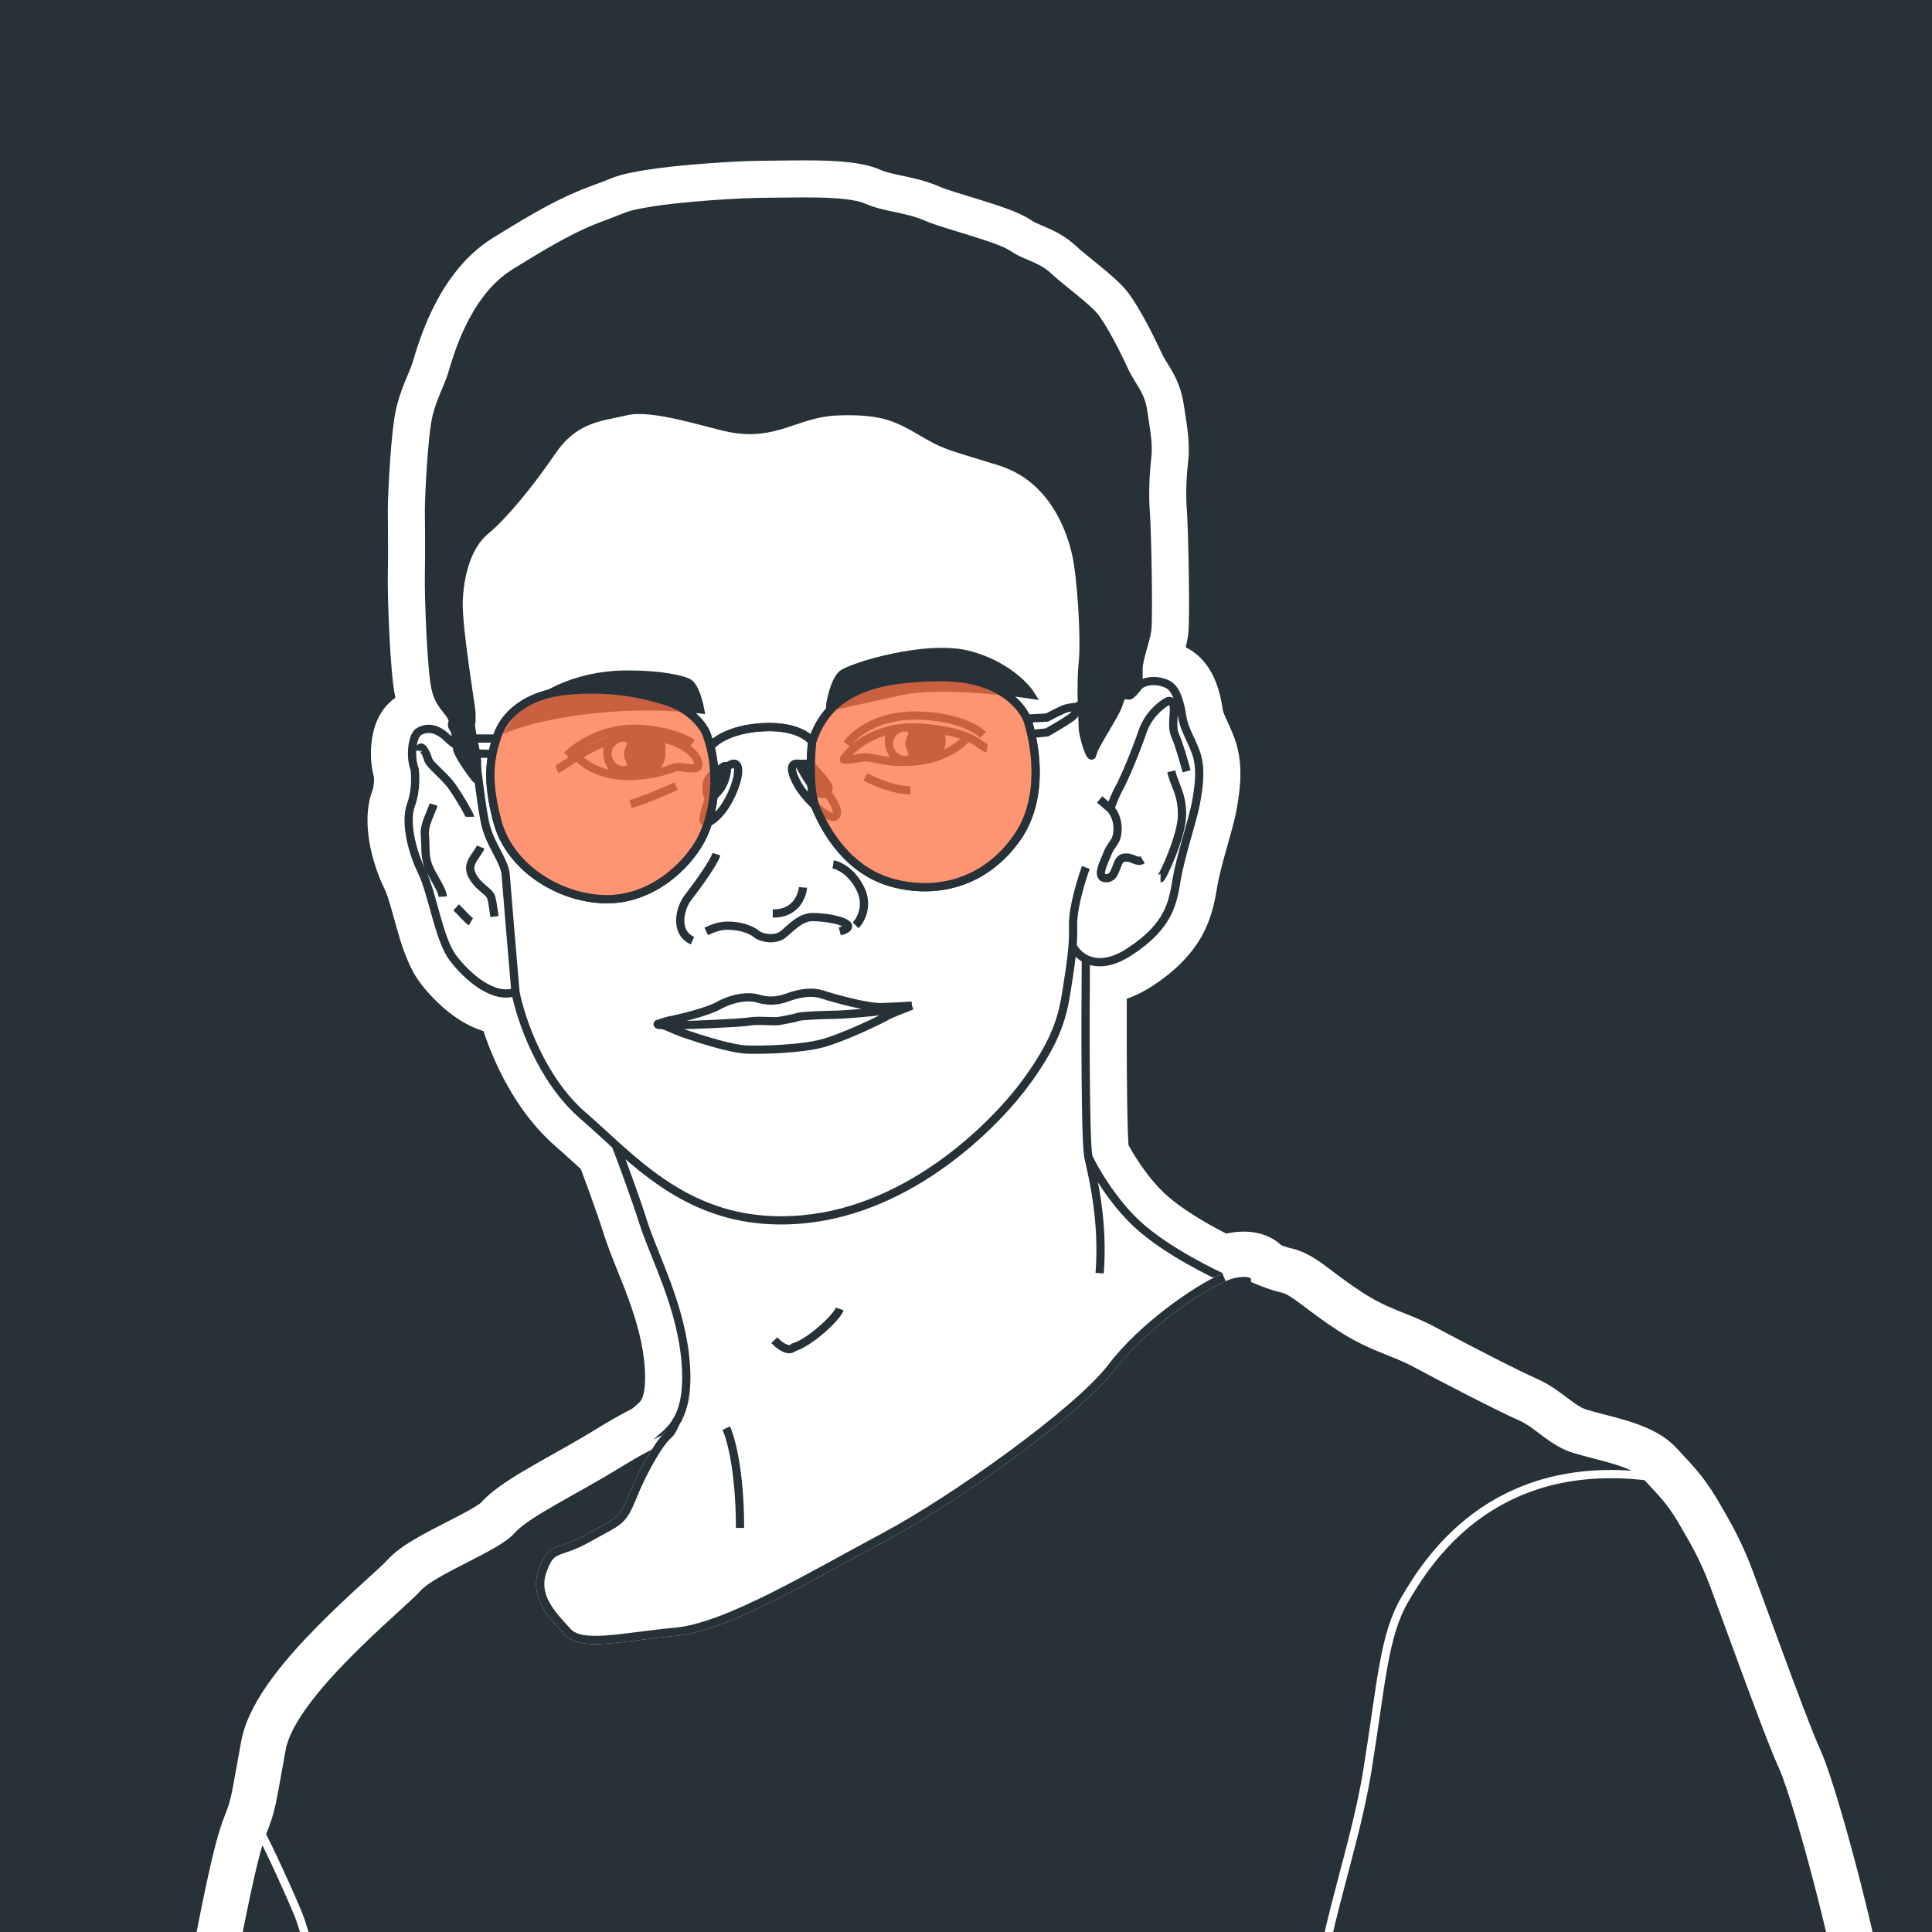 <?xml version="1.0" encoding="UTF-8"?> <svg xmlns="http://www.w3.org/2000/svg" width="882" height="882" viewBox="0 0 882 882" fill="none"><rect x="0" y="0" width="882" height="882" fill="#808080" stroke="none"/><g clip-path="url(#clip0_4599_4)"><rect width="882" height="882" fill="#263238"></rect><mask id="path-1-outside-1_4599_4" maskUnits="userSpaceOnUse" x="69.582" y="123.717" width="786" height="1267" fill="black"><rect fill="white" x="69.582" y="123.717" width="786" height="1267"></rect><path d="M236.244 186.059C243.951 178.819 298.367 151.494 302.571 151.027C312.614 147.835 335.034 141.731 344.376 142.852C356.054 144.254 410.937 159.201 435.46 166.908C455.078 173.073 459.982 177.885 459.982 179.519C470.881 185.825 494.127 200.305 499.919 207.779C507.159 217.121 510.896 239.308 509.962 253.788C509.027 268.268 510.896 323.618 516.267 316.378C521.639 309.138 529.346 310.54 533.083 312.408C536.82 314.276 538.688 320.349 539.622 326.654C540.556 332.96 543.125 335.996 545.928 343.47C548.73 350.943 547.096 360.285 545.928 366.825C544.76 373.364 539.155 390.179 537.287 400.923C535.418 411.666 534.251 422.409 515.567 434.553C506.734 440.294 500.134 440.012 495.715 437.792C495.482 465.049 495.388 521.293 496.883 528.206C499.53 533.889 507.579 547.871 518.603 558.334C532.382 571.413 556.671 582.623 557.839 583.09C559.007 583.557 557.839 590.33 551.066 604.576C544.293 618.823 543.592 631.201 506.925 663.664C470.258 696.127 446.437 712.242 420.279 726.955C394.122 741.669 328.729 755.448 326.627 756.149C324.525 756.849 309.111 765.024 288.558 760.586C268.006 756.149 252.592 750.544 248.622 744.471C244.652 738.399 235.543 721.117 242.082 712.943C248.622 704.768 245.119 702.666 257.964 699.163C270.809 695.66 285.522 689.354 288.558 680.713C291.595 672.072 294.976 663.203 299.881 658.299C304.785 653.394 314.949 648.95 313.081 622.793C311.213 596.636 298.835 574.215 293.696 558.1C289.586 545.209 283.576 529.174 281.085 522.769C275.916 518.108 270.998 513.488 266.138 509.289C246.894 492.66 237.567 464.681 235.31 452.77C225.501 456.507 213.356 445.997 206.817 437.356C200.277 428.715 197.475 407.929 192.571 397.886C187.666 387.844 184.864 374.765 187.666 367.292C189.908 361.313 189.69 354.057 189.301 351.177C187.199 346.039 187.9 335.763 191.403 333.894C194.906 332.026 199.11 332.026 204.248 336.931C208.358 340.854 209.386 340.589 209.386 339.967C208.452 334.751 206.116 323.198 204.248 318.714C201.912 313.109 201.912 258.692 202.379 244.913C202.846 231.133 228.537 193.299 236.244 186.059Z"></path><path d="M825.718 1047.38C829.221 1028.47 836.695 958.868 836.695 954.431C835.06 946.49 830.202 930.235 823.849 928.74C815.909 926.872 776.206 919.866 754.953 919.866C733.7 919.866 704.04 925.237 680.451 930.609C656.863 935.981 632.341 948.358 623.466 959.802C614.591 971.246 613.657 1016.79 612.489 1040.38C611.555 1059.25 615.058 1267.31 616.926 1368.98H776.206C776.362 1365.63 776.579 1355.67 776.206 1342.59C775.739 1326.24 796.992 1212.03 800.962 1186.34C804.932 1160.65 822.215 1066.3 825.718 1047.38Z"></path><path d="M129.045 1202.22C133.249 1162.29 135.818 1105.77 135.118 1100.87C150.999 1098.37 183.976 1096.57 188.834 1109.27C194.906 1125.15 215.692 1217.41 214.29 1232.59C212.889 1247.77 175.521 1364.54 171.084 1368.98C167.534 1372.53 119.937 1370.46 96.582 1368.98C100.942 1356.99 110.642 1329.32 114.566 1314.56C119.47 1296.11 124.842 1242.16 129.045 1202.22Z"></path></mask><path d="M236.244 186.059C243.951 178.819 298.367 151.494 302.571 151.027C312.614 147.835 335.034 141.731 344.376 142.852C356.054 144.254 410.937 159.201 435.46 166.908C455.078 173.073 459.982 177.885 459.982 179.519C470.881 185.825 494.127 200.305 499.919 207.779C507.159 217.121 510.896 239.308 509.962 253.788C509.027 268.268 510.896 323.618 516.267 316.378C521.639 309.138 529.346 310.54 533.083 312.408C536.82 314.276 538.688 320.349 539.622 326.654C540.556 332.96 543.125 335.996 545.928 343.47C548.73 350.943 547.096 360.285 545.928 366.825C544.76 373.364 539.155 390.179 537.287 400.923C535.418 411.666 534.251 422.409 515.567 434.553C506.734 440.294 500.134 440.012 495.715 437.792C495.482 465.049 495.388 521.293 496.883 528.206C499.53 533.889 507.579 547.871 518.603 558.334C532.382 571.413 556.671 582.623 557.839 583.09C559.007 583.557 557.839 590.33 551.066 604.576C544.293 618.823 543.592 631.201 506.925 663.664C470.258 696.127 446.437 712.242 420.279 726.955C394.122 741.669 328.729 755.448 326.627 756.149C324.525 756.849 309.111 765.024 288.558 760.586C268.006 756.149 252.592 750.544 248.622 744.471C244.652 738.399 235.543 721.117 242.082 712.943C248.622 704.768 245.119 702.666 257.964 699.163C270.809 695.66 285.522 689.354 288.558 680.713C291.595 672.072 294.976 663.203 299.881 658.299C304.785 653.394 314.949 648.95 313.081 622.793C311.213 596.636 298.835 574.215 293.696 558.1C289.586 545.209 283.576 529.174 281.085 522.769C275.916 518.108 270.998 513.488 266.138 509.289C246.894 492.66 237.567 464.681 235.31 452.77C225.501 456.507 213.356 445.997 206.817 437.356C200.277 428.715 197.475 407.929 192.571 397.886C187.666 387.844 184.864 374.765 187.666 367.292C189.908 361.313 189.69 354.057 189.301 351.177C187.199 346.039 187.9 335.763 191.403 333.894C194.906 332.026 199.11 332.026 204.248 336.931C208.358 340.854 209.386 340.589 209.386 339.967C208.452 334.751 206.116 323.198 204.248 318.714C201.912 313.109 201.912 258.692 202.379 244.913C202.846 231.133 228.537 193.299 236.244 186.059Z" fill="white"></path><path d="M825.718 1047.38C829.221 1028.47 836.695 958.868 836.695 954.431C835.06 946.49 830.202 930.235 823.849 928.74C815.909 926.872 776.206 919.866 754.953 919.866C733.7 919.866 704.04 925.237 680.451 930.609C656.863 935.981 632.341 948.358 623.466 959.802C614.591 971.246 613.657 1016.79 612.489 1040.38C611.555 1059.25 615.058 1267.31 616.926 1368.98H776.206C776.362 1365.63 776.579 1355.67 776.206 1342.59C775.739 1326.24 796.992 1212.03 800.962 1186.34C804.932 1160.65 822.215 1066.3 825.718 1047.38Z" fill="white"></path><path d="M129.045 1202.22C133.249 1162.29 135.818 1105.77 135.118 1100.87C150.999 1098.37 183.976 1096.57 188.834 1109.27C194.906 1125.15 215.692 1217.41 214.29 1232.59C212.889 1247.77 175.521 1364.54 171.084 1368.98C167.534 1372.53 119.937 1370.46 96.582 1368.98C100.942 1356.99 110.642 1329.32 114.566 1314.56C119.47 1296.11 124.842 1242.16 129.045 1202.22Z" fill="white"></path><path d="M230.872 399.521L240.246 398.875L240.246 398.875L230.872 399.521ZM216.626 342.769L207.901 346.259L207.901 346.259L216.626 342.769ZM366.096 556.699L365.273 547.338L365.273 547.338L366.096 556.699ZM469.091 493.174L476.718 498.662L476.718 498.662L469.091 493.174ZM487.074 451.369L496.361 452.798L496.361 452.798L487.074 451.369ZM489.876 422.409L480.483 422.633L480.483 422.633L489.876 422.409ZM489.657 431.751L480.284 431.073L480.284 431.073L489.657 431.751ZM533.083 320.115L529.872 311.284L529.314 311.487L528.785 311.759L533.083 320.115ZM521.639 333.895L512.747 330.858L512.747 330.858L521.639 333.895ZM510.896 359.818L502.682 355.255L502.682 355.255L510.896 359.818ZM510.195 378.736L519.585 379.097L519.585 379.097L510.195 378.736ZM535.885 322.918L526.507 323.504L526.507 323.504L535.885 322.918ZM536.586 335.997L545.088 331.996L545.088 331.996L536.586 335.997ZM195.373 346.506L186.257 348.785L186.257 348.785L195.373 346.506ZM193.972 381.305L184.617 382.196L184.617 382.196L193.972 381.305ZM195.373 394.851L204.242 391.746L204.242 391.746L195.373 394.851ZM222.464 407.229L215.82 413.873L215.82 413.873L222.464 407.229ZM224.566 410.965L215.394 413.004L215.394 413.004L224.566 410.965ZM362.359 615.086L359.74 606.062L356.838 606.905L354.971 609.281L362.359 615.086ZM235.31 452.77L244.672 451.97C243.343 436.413 240.613 404.193 240.246 398.875L230.872 399.521L221.498 400.168C221.879 405.687 224.629 438.143 225.947 453.57L235.31 452.77ZM230.872 399.521L240.246 398.875C239.847 393.089 236.757 387.625 235.027 384.313C232.926 380.287 231.267 376.936 230.511 373.156L221.297 374.999L212.083 376.842C213.429 383.571 216.324 389.095 218.368 393.01C220.784 397.638 221.43 399.181 221.498 400.168L230.872 399.521ZM221.297 374.999L230.511 373.156C229.535 368.277 228.522 360.838 227.668 354.185C227.255 350.962 226.87 347.856 226.574 345.599C226.425 344.46 226.285 343.436 226.163 342.636C226.103 342.243 226.035 341.826 225.961 341.442C225.948 341.373 225.77 340.329 225.35 339.279L216.626 342.769L207.901 346.259C207.54 345.355 207.433 344.608 207.503 344.974C207.513 345.025 207.54 345.179 207.586 345.48C207.676 346.069 207.794 346.924 207.94 348.041C208.236 350.294 208.595 353.202 209.028 356.577C209.868 363.119 210.957 371.211 212.083 376.842L221.297 374.999ZM216.626 342.769L225.35 339.279C224.339 336.752 222.554 335.355 221.996 334.93C221.202 334.324 220.431 333.901 219.909 333.635C218.839 333.092 217.702 332.661 216.803 332.348C214.941 331.7 212.909 331.151 211.591 330.832L209.386 339.967L207.181 349.101C208.121 349.328 209.522 349.713 210.622 350.096C211.204 350.298 211.43 350.408 211.4 350.392C211.398 350.391 211.066 350.228 210.604 349.876C210.364 349.693 209.958 349.361 209.512 348.863C209.085 348.387 208.407 347.524 207.901 346.259L216.626 342.769ZM366.096 556.699L366.92 566.059C394.372 563.645 418.28 551.621 436.883 538.044C455.486 524.467 469.309 508.96 476.718 498.662L469.091 493.174L461.463 487.686C455.094 496.539 442.642 510.575 425.804 522.864C408.967 535.152 388.267 545.316 365.273 547.338L366.096 556.699ZM469.091 493.174L476.718 498.662C483.936 488.631 488.407 480.515 491.308 473.046C494.222 465.543 495.395 459.077 496.361 452.798L487.074 451.369L477.787 449.94C476.884 455.806 475.956 460.666 473.79 466.242C471.611 471.851 468.025 478.566 461.463 487.686L469.091 493.174ZM489.876 422.409L499.27 422.185C499.208 419.587 499.892 415.391 501.083 410.62C502.225 406.048 503.63 401.731 504.539 399.249L495.715 396.018L486.892 392.787C485.776 395.832 484.168 400.787 482.85 406.067C481.581 411.148 480.358 417.384 480.483 422.633L489.876 422.409ZM487.074 451.369L496.361 452.798C497.571 444.937 498.574 438.718 499.029 432.429L489.657 431.751L480.284 431.073C479.897 436.43 479.044 441.767 477.787 449.94L487.074 451.369ZM489.657 431.751L499.029 432.429C499.267 429.134 499.357 425.823 499.27 422.185L489.876 422.409L480.483 422.633C480.555 425.662 480.48 428.371 480.284 431.073L489.657 431.751ZM533.083 320.115L528.785 311.759C524.491 313.968 516.34 320.336 512.747 330.858L521.639 333.895L530.531 336.931C531.31 334.65 532.656 332.686 534.137 331.125C535.672 329.507 537.043 328.645 537.381 328.472L533.083 320.115ZM521.639 333.895L512.747 330.858C509.552 340.212 504.624 351.758 502.682 355.255L510.896 359.818L519.11 364.382C521.838 359.471 527.186 346.728 530.531 336.931L521.639 333.895ZM510.896 359.818L502.682 355.255C500.392 359.377 498.613 364.293 497.971 366.311L506.925 369.16L515.88 372.01C516.328 370.602 517.663 366.986 519.11 364.382L510.896 359.818ZM502.021 364.957L495.906 372.091L500.81 376.295L506.925 369.16L513.041 362.026L508.136 357.822L502.021 364.957ZM506.925 369.16L500.281 375.805C500.033 375.557 500.001 375.472 500.099 375.62C500.175 375.737 500.295 375.945 500.416 376.229C500.655 376.794 500.838 377.524 500.806 378.375L510.195 378.736L519.585 379.097C519.886 371.265 516.318 365.264 513.57 362.516L506.925 369.16ZM510.195 378.736L500.806 378.375C500.789 378.806 500.755 379.092 500.727 379.267C500.713 379.353 500.701 379.413 500.692 379.449C500.684 379.485 500.678 379.501 500.678 379.502C500.678 379.503 500.681 379.495 500.687 379.48C500.692 379.465 500.699 379.452 500.703 379.443C500.713 379.423 500.702 379.45 500.631 379.558C500.545 379.69 500.433 379.85 500.193 380.184C499.984 380.474 499.645 380.941 499.302 381.453C498.554 382.57 497.72 383.987 497 385.84L505.758 389.245L514.515 392.651C514.865 391.753 514.61 392.527 516.373 389.824C518.18 387.053 519.403 383.826 519.585 379.097L510.195 378.736ZM505.758 389.245L497 385.84C496.642 386.76 496.28 387.524 495.575 389.198C495.007 390.549 494.255 392.416 493.765 394.329C493.387 395.805 492.558 399.418 494.03 403.143C494.908 405.364 496.524 407.41 498.898 408.76C501.105 410.016 503.344 410.319 505.057 410.319V400.923V391.526C505.486 391.526 506.732 391.596 508.192 392.426C509.818 393.352 510.933 394.781 511.508 396.235C512.007 397.499 511.99 398.484 511.976 398.78C511.96 399.113 511.914 399.214 511.97 398.992C512.093 398.511 512.378 397.722 512.897 396.489C513.279 395.579 514.056 393.833 514.515 392.651L505.758 389.245ZM505.057 400.923V410.319C509.54 410.319 512.967 408.202 515.165 405.529C516.946 403.364 517.861 400.882 518.259 399.826C518.553 399.046 518.648 398.764 518.822 398.328C518.967 397.965 518.998 397.939 518.925 398.065C518.779 398.315 517.505 400.327 514.631 400.835L512.998 391.581L511.365 382.327C506.505 383.185 503.889 386.54 502.684 388.608C501.642 390.398 500.888 392.628 500.672 393.203C500.223 394.395 500.219 394.117 500.649 393.594C500.961 393.214 501.544 392.635 502.453 392.173C503.396 391.694 504.325 391.526 505.057 391.526V400.923ZM512.998 391.581L514.631 400.835C513.625 401.012 512.692 400.493 514.266 401.123C514.828 401.348 516.586 402.087 518.692 402.306C521.229 402.57 523.882 402.085 526.374 400.632L521.639 392.515L516.904 384.399C517.358 384.134 517.965 383.872 518.702 383.718C519.438 383.564 520.105 383.559 520.637 383.614C521.48 383.702 521.998 383.975 521.246 383.674C520.193 383.253 516.34 381.449 511.365 382.327L512.998 391.581ZM529.813 400.923V410.319C532.34 410.319 534.123 409.314 534.784 408.907C535.587 408.412 536.148 407.9 536.435 407.622C537.02 407.056 537.423 406.524 537.601 406.282C538.005 405.735 538.337 405.186 538.556 404.809C539.033 403.989 539.559 402.977 540.083 401.903C541.153 399.716 542.457 396.785 543.725 393.56C546.078 387.576 549.019 378.838 549.019 371.963H539.622H530.226C530.226 374.897 528.612 380.638 526.236 386.683C525.139 389.471 524.035 391.941 523.199 393.651C522.772 394.526 522.47 395.086 522.316 395.352C522.219 395.518 522.283 395.39 522.476 395.128C522.549 395.029 522.861 394.605 523.371 394.112C523.621 393.871 524.147 393.387 524.92 392.911C525.551 392.521 527.308 391.526 529.813 391.526V400.923ZM539.622 371.963H549.019C549.019 365.815 547.956 361.532 546.632 357.826C545.212 353.85 544.531 352.817 543.868 349.976L534.718 352.111L525.567 354.247C526.539 358.412 528.31 362.4 528.934 364.147C529.654 366.162 530.226 368.301 530.226 371.963H539.622ZM533.083 320.115L536.293 328.946C534.806 329.487 532.222 329.831 529.66 328.187C526.796 326.349 526.52 323.711 526.507 323.504L535.885 322.918L545.264 322.332C545.064 319.135 543.815 314.941 539.81 312.371C536.108 309.995 532.216 310.432 529.872 311.284L533.083 320.115ZM535.885 322.918L526.507 323.504C526.526 323.805 526.52 324.337 526.453 325.384C526.399 326.23 526.282 327.705 526.233 329.013C526.134 331.606 526.139 335.865 528.084 339.998L536.586 335.997L545.088 331.996C545.165 332.158 544.936 331.746 545.012 329.726C545.05 328.728 545.123 327.911 545.208 326.575C545.28 325.44 545.362 323.899 545.264 322.332L535.885 322.918ZM536.586 335.997L528.084 339.998C528.502 340.886 529.334 343.267 530.326 346.49C531.248 349.489 532.129 352.615 532.651 354.554L541.724 352.111L550.798 349.669C550.23 347.559 549.288 344.216 548.288 340.964C547.357 337.936 546.165 334.283 545.088 331.996L536.586 335.997ZM214.524 372.897H223.92C223.92 371.172 223.421 369.809 223.385 369.701C223.234 369.25 223.071 368.859 222.957 368.596C222.719 368.048 222.438 367.476 222.171 366.955C221.623 365.884 220.897 364.57 220.091 363.175C218.481 360.389 216.355 356.944 214.297 353.985L206.583 359.351L198.87 364.717C200.548 367.131 202.392 370.108 203.819 372.577C204.531 373.809 205.09 374.83 205.446 375.525C205.532 375.694 205.599 375.827 205.647 375.929C205.698 376.035 205.718 376.079 205.715 376.073C205.713 376.068 205.699 376.035 205.677 375.979C205.656 375.927 205.616 375.822 205.567 375.676C205.523 375.545 205.438 375.282 205.357 374.931C205.295 374.663 205.127 373.902 205.127 372.897H214.524ZM206.583 359.351L214.297 353.985C211.806 350.404 208.435 347.22 206.396 345.234C205.223 344.092 204.487 343.355 204.003 342.795C203.281 341.959 204.081 342.593 204.489 344.227L195.373 346.506L186.257 348.785C187.016 351.82 188.925 354.089 189.786 355.086C190.886 356.357 192.208 357.65 193.283 358.697C195.74 361.09 197.624 362.927 198.87 364.717L206.583 359.351ZM195.373 346.506L204.489 344.227C203.881 341.797 202.503 338.607 200.697 336.302C200.207 335.677 199.365 334.698 198.152 333.829C197.102 333.077 194.366 331.404 190.626 332.007C186.425 332.685 184.211 335.638 183.31 337.403C182.455 339.077 182.185 340.699 182.071 341.671L191.403 342.769L200.735 343.868C200.728 343.931 200.701 344.141 200.621 344.452C200.546 344.748 200.384 345.29 200.048 345.947C199.393 347.231 197.479 349.938 193.618 350.561C190.217 351.109 187.859 349.573 187.207 349.106C186.393 348.523 185.971 347.979 185.904 347.893C185.727 347.668 185.808 347.725 186.003 348.146C186.182 348.529 186.258 348.79 186.257 348.785L195.373 346.506ZM197.942 367.292L188.982 364.462C188.767 365.142 188.456 365.935 187.991 367.05C187.574 368.05 186.974 369.448 186.458 370.824C185.425 373.578 184.179 377.593 184.617 382.196L193.972 381.305L203.326 380.414C203.297 380.112 203.336 379.339 204.054 377.423C204.414 376.463 204.806 375.555 205.339 374.278C205.823 373.115 206.416 371.66 206.902 370.121L197.942 367.292ZM193.972 381.305L184.617 382.196C184.825 384.374 184.724 385.5 184.845 388.541C184.951 391.175 185.251 394.377 186.504 397.955L195.373 394.851L204.242 391.746C203.86 390.654 203.693 389.535 203.623 387.79C203.57 386.451 203.586 383.14 203.326 380.414L193.972 381.305ZM195.373 394.851L186.504 397.955C187.673 401.293 189.91 405.026 191.093 407.131C191.813 408.414 192.315 409.354 192.643 410.088C193.042 410.977 192.826 410.788 192.77 409.956L202.146 409.331L211.522 408.706C211.349 406.121 210.433 403.831 209.794 402.406C209.087 400.826 208.216 399.241 207.477 397.926C205.74 394.834 204.708 393.079 204.242 391.746L195.373 394.851ZM219.428 386.676L210.704 383.187C210.765 383.033 210.728 383.181 210.15 384.03C209.763 384.596 208.769 385.983 208.014 387.243C206.362 389.996 203.92 395.166 206.122 401.458L214.991 398.354L223.86 395.25C224.08 395.879 224.085 396.573 223.973 397.08C223.894 397.433 223.814 397.437 224.129 396.912C224.511 396.274 224.846 395.836 225.678 394.615C226.319 393.675 227.391 392.072 228.153 390.166L219.428 386.676ZM214.991 398.354L206.122 401.458C207.609 405.706 210.237 408.766 212.237 410.727C213.259 411.729 214.231 412.551 214.916 413.123C215.819 413.877 215.861 413.914 215.82 413.873L222.464 407.229L229.109 400.584C228.656 400.131 228.197 399.734 227.894 399.477C227.593 399.221 227.207 398.902 226.955 398.692C226.363 398.199 225.861 397.766 225.394 397.308C224.416 396.349 224.008 395.672 223.86 395.25L214.991 398.354ZM222.464 407.229L215.82 413.873C216.005 414.058 216.122 414.175 216.22 414.275C216.314 414.372 216.339 414.4 216.329 414.388C216.292 414.347 216.039 414.062 215.767 413.598C215.635 413.375 215.528 413.16 215.445 412.967C215.364 412.781 215.316 412.642 215.295 412.577C215.275 412.515 215.276 412.509 215.296 412.589C215.317 412.669 215.348 412.798 215.394 413.004L224.566 410.965L233.739 408.927C233.501 407.855 233.08 405.965 231.965 404.07C230.935 402.319 229.528 401.003 229.109 400.584L222.464 407.229ZM224.566 410.965L215.394 413.004C215.658 414.195 216.168 417.748 216.417 419.654L225.734 418.439L235.052 417.224C234.833 415.549 234.222 411.099 233.739 408.927L224.566 410.965ZM214.991 420.774L219.653 412.616C220.221 412.941 220.385 413.159 219.974 412.777C219.662 412.486 219.247 412.066 218.668 411.458C217.696 410.439 216.023 408.617 214.504 407.251L208.218 414.235L201.932 421.219C202.749 421.955 203.645 422.936 205.067 424.427C205.684 425.075 206.422 425.837 207.168 426.531C207.816 427.134 208.943 428.141 210.329 428.933L214.991 420.774ZM489.657 431.751L481.197 435.841C482.973 439.516 486.375 443.615 491.497 446.188L495.715 437.792L499.934 429.395C499.467 429.161 499.059 428.844 498.724 428.491C498.375 428.123 498.182 427.797 498.116 427.661L489.657 431.751ZM496.883 528.206L487.699 530.192C489.613 539.047 494.398 557.8 492.652 580.501L502.021 581.222L511.39 581.942C513.38 556.066 507.889 534.648 506.067 526.22L496.883 528.206ZM281.085 522.769L274.792 529.747C295.657 548.56 322.582 569.959 366.92 566.059L366.096 556.699L365.273 547.338C329.103 550.52 307.344 533.794 287.377 515.79L281.085 522.769ZM362.359 615.086L364.979 624.11C370.692 622.451 376.903 617.866 381.215 614.128C383.556 612.098 385.768 609.939 387.562 607.909C389.042 606.235 391.222 603.579 392.24 600.697L383.379 597.57L374.518 594.443C374.834 593.546 374.942 593.81 373.481 595.464C372.333 596.762 370.736 598.34 368.903 599.929C364.865 603.431 361.267 605.619 359.74 606.062L362.359 615.086ZM362.359 615.086L354.971 609.281C357.107 606.561 359.989 606.335 361.356 606.612C362.49 606.841 362.099 607.213 360.249 605.294L353.485 611.816L346.721 618.339C349.915 621.652 353.534 624.203 357.629 625.032C361.958 625.908 366.755 624.701 369.748 620.891L362.359 615.086ZM331.531 651.987L323.067 656.067C324.292 658.609 328.44 672.206 328.44 697.528H337.837H347.234C347.234 670.91 342.974 654.083 339.995 647.906L331.531 651.987ZM302.571 151.027L304.647 169.705L306.493 169.5L308.264 168.937L302.571 151.027ZM236.244 186.059L249.111 199.756L249.111 199.756L236.244 186.059ZM202.379 244.913L183.597 244.276L183.597 244.276L202.379 244.913ZM204.248 318.714L186.9 325.942L186.9 325.942L204.248 318.714ZM209.386 339.967L228.179 339.975L228.18 338.301L227.885 336.653L209.386 339.967ZM204.248 336.931L191.271 350.524L191.271 350.524L204.248 336.931ZM189.301 351.177L207.925 348.66L207.604 346.282L206.695 344.061L189.301 351.177ZM187.666 367.292L205.263 373.89L205.263 373.89L187.666 367.292ZM192.571 397.886L175.684 406.134L175.684 406.134L192.571 397.886ZM206.817 437.356L191.831 448.697L191.831 448.697L206.817 437.356ZM235.31 452.77L253.774 449.27L249.594 427.218L228.619 435.208L235.31 452.77ZM266.138 509.289L278.425 495.069L278.425 495.069L266.138 509.289ZM515.567 434.553L505.325 418.796L505.325 418.796L515.567 434.553ZM545.928 366.825L564.428 370.128L564.428 370.128L545.928 366.825ZM545.928 343.47L563.524 336.871L563.524 336.871L545.928 343.47ZM539.622 326.654L521.032 329.408L521.032 329.409L539.622 326.654ZM509.962 253.788L491.207 252.578L491.207 252.578L509.962 253.788ZM499.919 207.779L514.773 196.267L514.773 196.267L499.919 207.779ZM459.982 179.519H441.189V190.358L450.571 195.786L459.982 179.519ZM435.46 166.908L441.095 148.979L441.095 148.979L435.46 166.908ZM344.376 142.852L342.137 161.512L342.137 161.512L344.376 142.852ZM495.715 437.792L504.152 420.999L477.181 407.449L476.923 437.631L495.715 437.792ZM496.883 528.206L478.514 532.178L478.959 534.234L479.847 536.141L496.883 528.206ZM518.603 558.334L531.54 544.703L531.54 544.703L518.603 558.334ZM557.839 583.09L550.859 600.539L550.859 600.539L557.839 583.09ZM551.066 604.576L534.093 596.507L534.093 596.507L551.066 604.576ZM506.925 663.664L494.468 649.593L494.468 649.593L506.925 663.664ZM420.279 726.955L429.493 743.335L429.493 743.335L420.279 726.955ZM326.627 756.149L332.569 773.978L332.57 773.977L326.627 756.149ZM288.558 760.586L284.592 778.956L284.592 778.956L288.558 760.586ZM248.622 744.471L232.893 754.756L232.893 754.756L248.622 744.471ZM242.082 712.943L256.757 724.682L256.757 724.682L242.082 712.943ZM257.964 699.163L262.908 717.294L262.909 717.294L257.964 699.163ZM288.558 680.713L306.289 686.943L306.289 686.943L288.558 680.713ZM299.881 658.299L286.592 645.01L286.592 645.01L299.881 658.299ZM313.081 622.793L294.336 624.132L294.336 624.132L313.081 622.793ZM293.696 558.1L275.791 563.809L275.791 563.809L293.696 558.1ZM281.085 522.769L298.6 515.957L296.983 511.799L293.67 508.812L281.085 522.769ZM836.695 954.431H855.488V952.516L855.102 950.641L836.695 954.431ZM825.718 1047.38L844.197 1050.8L844.197 1050.8L825.718 1047.38ZM800.962 1186.34L819.534 1189.21L819.534 1189.21L800.962 1186.34ZM776.206 1342.59L794.991 1342.05L794.991 1342.05L776.206 1342.59ZM776.206 1368.98V1387.77H794.145L794.979 1369.85L776.206 1368.98ZM616.926 1368.98L598.136 1369.32L598.475 1387.77H616.926V1368.98ZM612.489 1040.38L631.259 1041.31L631.259 1041.31L612.489 1040.38ZM680.451 930.609L684.624 948.933L684.624 948.933L680.451 930.609ZM823.849 928.74L819.545 947.034L819.545 947.034L823.849 928.74ZM135.118 1100.87L132.205 1082.3L113.892 1085.17L116.513 1103.52L135.118 1100.87ZM129.045 1202.22L147.735 1204.19L147.735 1204.19L129.045 1202.22ZM114.566 1314.56L96.403 1309.73L96.403 1309.73L114.566 1314.56ZM96.582 1368.98L78.921 1362.56L70.342 1386.15L95.394 1387.73L96.582 1368.98ZM171.084 1368.98L157.795 1355.69L157.795 1355.69L171.084 1368.98ZM214.29 1232.59L195.577 1230.86L195.577 1230.86L214.29 1232.59ZM188.834 1109.27L171.28 1115.98L171.28 1115.98L188.834 1109.27ZM302.571 151.027L300.496 132.348C297.726 132.656 295.301 133.574 294.846 133.738C293.763 134.128 292.611 134.595 291.509 135.061C289.271 136.007 286.515 137.261 283.504 138.681C277.444 141.538 269.799 145.328 262.098 149.305C254.406 153.277 246.487 157.524 239.914 161.296C234.198 164.576 227.229 168.742 223.377 172.361L236.244 186.059L249.111 199.756C248.726 200.118 249.155 199.684 251.322 198.286C253.179 197.088 255.647 195.603 258.621 193.896C264.55 190.494 271.943 186.523 279.345 182.701C286.736 178.883 293.966 175.302 299.532 172.678C302.334 171.357 304.579 170.343 306.152 169.677C306.955 169.338 307.411 169.162 307.591 169.097C308.398 168.806 306.891 169.455 304.647 169.705L302.571 151.027ZM236.244 186.059L223.377 172.361C220.067 175.471 216.134 180.447 212.603 185.27C208.802 190.462 204.575 196.716 200.595 203.178C196.642 209.596 192.743 216.525 189.733 223.019C187.073 228.758 183.853 236.717 183.597 244.276L202.379 244.913L221.162 245.549C221.139 246.219 221.306 244.281 223.835 238.825C226.014 234.123 229.107 228.557 232.598 222.889C236.062 217.265 239.732 211.842 242.931 207.472C244.53 205.288 245.95 203.45 247.117 202.029C247.699 201.321 248.179 200.764 248.554 200.348C248.949 199.91 249.127 199.741 249.111 199.756L236.244 186.059ZM202.379 244.913L183.597 244.276C183.349 251.592 183.236 268.977 183.471 285.152C183.59 293.262 183.798 301.291 184.138 307.743C184.306 310.945 184.518 313.976 184.794 316.526C184.962 318.074 185.387 322.31 186.9 325.942L204.248 318.714L221.595 311.486C222.525 313.717 222.438 315.026 222.161 312.471C221.993 310.918 221.825 308.67 221.672 305.768C221.369 300.009 221.169 292.522 221.054 284.605C220.822 268.726 220.943 252.012 221.162 245.549L202.379 244.913ZM204.248 318.714L186.9 325.942C186.872 325.874 186.938 326.028 187.087 326.489C187.227 326.922 187.398 327.491 187.594 328.201C187.989 329.628 188.415 331.359 188.844 333.241C189.702 337.007 190.462 340.907 190.888 343.28L209.386 339.967L227.885 336.653C227.376 333.811 226.501 329.326 225.491 324.891C224.592 320.944 223.236 315.423 221.595 311.486L204.248 318.714ZM209.386 339.967L190.593 339.958C190.594 337.584 191.073 334.017 193.298 330.376C195.72 326.413 199.421 323.684 203.466 322.397C210.206 320.254 215.458 322.741 216.062 323.012C218.414 324.069 219.081 325.109 217.224 323.337L204.248 336.931L191.271 350.524C193.525 352.675 196.76 355.545 200.654 357.295C202.029 357.913 207.795 360.462 214.857 358.216C219.062 356.878 222.876 354.057 225.369 349.976C227.667 346.216 228.178 342.505 228.179 339.975L209.386 339.967ZM204.248 336.931L217.224 323.337C212.88 319.19 207.334 315.586 200.507 314.371C193.403 313.105 187.212 314.831 182.559 317.312L191.403 333.894L200.247 350.477C199.097 351.09 196.76 351.881 193.917 351.375C191.353 350.918 190.478 349.767 191.271 350.524L204.248 336.931ZM191.403 333.894L182.559 317.312C175.914 320.857 173.024 326.768 171.866 329.647C170.49 333.066 169.846 336.528 169.553 339.408C169.009 344.759 169.315 351.957 171.907 358.293L189.301 351.177L206.695 344.061C207.054 344.94 207.003 345.218 206.946 344.662C206.901 344.219 206.9 343.672 206.947 343.211C207.004 342.647 207.061 342.868 206.737 343.674C206.563 344.105 206.142 345.049 205.287 346.196C204.436 347.338 202.843 349.092 200.247 350.477L191.403 333.894ZM189.301 351.177L170.677 353.694C170.676 353.686 170.72 354.043 170.743 354.709C170.765 355.343 170.762 356.112 170.712 356.935C170.602 358.742 170.313 360.045 170.07 360.693L187.666 367.292L205.263 373.89C209.015 363.883 208.533 353.159 207.925 348.66L189.301 351.177ZM187.666 367.292L170.07 360.693C166.935 369.053 167.527 378.126 168.721 384.892C170.007 392.179 172.508 399.63 175.684 406.134L192.571 397.886L209.458 389.639C207.729 386.101 206.376 381.991 205.735 378.36C205.42 376.572 205.328 375.182 205.349 374.235C205.372 373.214 205.514 373.219 205.263 373.89L187.666 367.292ZM192.571 397.886L175.684 406.134C177.17 409.177 178.48 414.365 180.997 423.263C182.894 429.966 186.027 441.027 191.831 448.697L206.817 437.356L221.803 426.015C221.852 426.081 221.67 425.847 221.316 425.143C220.971 424.459 220.561 423.525 220.094 422.294C219.139 419.773 218.203 416.702 217.164 413.03C215.42 406.865 212.876 396.639 209.458 389.639L192.571 397.886ZM206.817 437.356L191.831 448.697C196.052 454.275 202.288 460.801 209.73 465.549C216.615 469.941 228.751 475.379 242 470.332L235.31 452.77L228.619 435.208C230.301 434.568 231.577 434.776 231.8 434.827C231.884 434.846 231.256 434.698 229.944 433.861C227.227 432.128 224.12 429.078 221.803 426.015L206.817 437.356ZM235.31 452.77L216.845 456.27C218.278 463.829 221.681 475.335 227.38 487.327C233.055 499.27 241.578 512.904 253.851 523.509L266.138 509.289L278.425 495.069C271.453 489.044 265.691 480.375 261.328 471.194C256.988 462.061 254.599 453.622 253.774 449.27L235.31 452.77ZM515.567 434.553L525.809 450.31C537.213 442.898 544.747 434.916 549.435 425.827C553.876 417.217 555.003 408.737 555.802 404.143L537.287 400.923L518.771 397.703C517.702 403.851 517.311 406.115 516.03 408.598C514.996 410.603 512.604 414.065 505.325 418.796L515.567 434.553ZM537.287 400.923L555.802 404.143C556.547 399.859 558.145 393.878 559.968 387.361C561.543 381.733 563.637 374.562 564.428 370.128L545.928 366.825L527.427 363.521C527.052 365.626 525.759 370.133 523.772 377.233C522.034 383.445 519.895 391.243 518.771 397.703L537.287 400.923ZM545.928 366.825L564.428 370.128C564.996 366.951 565.914 361.875 566.186 356.436C566.455 351.061 566.189 343.977 563.524 336.871L545.928 343.47L528.331 350.069C528.469 350.436 528.787 351.76 528.647 354.559C528.51 357.294 528.028 360.159 527.427 363.521L545.928 366.825ZM545.928 343.47L563.524 336.871C561.855 332.42 559.921 328.498 559.231 326.954C558.495 325.308 558.333 324.715 558.212 323.9L539.622 326.654L521.032 329.409C521.845 334.899 523.435 338.977 524.918 342.294C526.446 345.713 527.198 347.046 528.331 350.069L545.928 343.47ZM539.622 326.654L558.212 323.9C557.639 320.028 556.653 315.236 554.769 310.682C553.073 306.585 549.374 299.542 541.487 295.599L533.083 312.408L524.678 329.217C522.497 328.127 521.229 326.742 520.649 325.988C520.089 325.259 519.948 324.835 520.038 325.053C520.114 325.235 520.281 325.7 520.481 326.515C520.677 327.311 520.865 328.279 521.032 329.408L539.622 326.654ZM533.083 312.408L541.487 295.599C537.107 293.409 530.657 291.519 523.33 292.287C515.287 293.129 507.147 297.131 501.175 305.181L516.267 316.378L531.36 327.576C531.209 327.78 530.715 328.337 529.795 328.851C528.897 329.352 527.989 329.591 527.246 329.668C526.552 329.741 526.048 329.672 525.755 329.61C525.481 329.553 525.145 329.45 524.678 329.217L533.083 312.408ZM516.267 316.378L501.175 305.181C501.879 304.231 506.703 297.909 515.985 298.247C525.1 298.579 529.459 305.042 530.075 305.97C531.744 308.486 531.771 310.202 531.283 307.857C530.645 304.793 530.001 299.181 529.498 291.929C528.504 277.586 528.325 261.057 528.716 254.997L509.962 253.788L491.207 252.578C490.664 260.998 490.952 279.385 492.002 294.527C492.521 302.018 493.293 309.791 494.486 315.521C494.914 317.573 495.961 322.539 498.757 326.753C499.936 328.53 504.885 335.454 514.617 335.808C524.517 336.169 529.984 329.43 531.36 327.576L516.267 316.378ZM509.962 253.788L528.716 254.998C529.305 245.857 528.423 235.016 526.426 225.134C524.55 215.849 521.12 204.455 514.773 196.267L499.919 207.779L485.065 219.291C485.958 220.444 488.016 224.815 489.585 232.578C491.033 239.745 491.552 247.238 491.207 252.578L509.962 253.788ZM499.919 207.779L514.773 196.267C511.852 192.497 507.791 189.023 504.439 186.367C500.77 183.46 496.56 180.462 492.395 177.645C484.055 172.003 475.133 166.573 469.394 163.253L459.982 179.519L450.571 195.786C455.73 198.771 463.88 203.734 471.336 208.777C475.07 211.303 478.438 213.72 481.097 215.827C484.074 218.185 485.09 219.324 485.065 219.291L499.919 207.779ZM459.982 179.519H478.775C478.775 174.845 477.124 171.305 476.028 169.398C474.83 167.313 473.441 165.697 472.292 164.532C470.001 162.209 467.31 160.315 464.652 158.741C459.265 155.551 451.64 152.294 441.095 148.979L435.46 166.908L429.825 184.836C438.897 187.688 443.535 189.918 445.503 191.084C446.524 191.688 446.285 191.689 445.527 190.92C445.144 190.532 444.292 189.609 443.439 188.124C442.688 186.817 441.189 183.786 441.189 179.519H459.982ZM435.46 166.908L441.095 148.979C428.476 145.014 408.339 139.272 389.953 134.359C372.287 129.639 354.102 125.092 346.615 124.193L344.376 142.852L342.137 161.512C346.328 162.015 361.424 165.641 380.25 170.672C398.355 175.509 417.921 181.095 429.825 184.836L435.46 166.908ZM344.376 142.852L346.615 124.193C341.92 123.63 336.911 124.049 332.893 124.572C328.575 125.133 323.995 126.013 319.658 126.977C310.984 128.905 302.322 131.386 296.879 133.116L302.571 151.027L308.264 168.937C312.863 167.475 320.432 165.309 327.815 163.667C331.506 162.847 334.91 162.212 337.738 161.844C340.865 161.438 342.161 161.515 342.137 161.512L344.376 142.852ZM495.715 437.792L487.278 454.585C499.037 460.492 512.795 458.769 525.809 450.31L515.567 434.553L505.325 418.796C502.792 420.443 501.689 420.505 501.899 420.481C502.004 420.469 502.318 420.452 502.78 420.536C503.239 420.619 503.709 420.776 504.152 420.999L495.715 437.792ZM495.715 437.792L476.923 437.631C476.805 451.322 476.723 472.303 476.858 490.766C476.926 499.985 477.048 508.676 477.252 515.553C477.354 518.98 477.479 522.078 477.637 524.62C477.766 526.701 477.982 529.717 478.514 532.178L496.883 528.206L515.252 524.235C515.41 524.967 515.302 524.713 515.151 522.289C515.029 520.326 514.918 517.682 514.822 514.439C514.63 507.974 514.51 499.604 514.444 490.491C514.31 472.289 514.391 451.519 514.508 437.953L495.715 437.792ZM496.883 528.206L479.847 536.141C483.142 543.215 492.419 559.392 505.665 571.965L518.603 558.334L531.54 544.703C522.74 536.35 515.918 524.564 513.919 520.272L496.883 528.206ZM518.603 558.334L505.665 571.965C514.241 580.104 525.353 587.075 533.691 591.795C542.039 596.521 549.207 599.878 550.859 600.539L557.839 583.09L564.819 565.641C565.303 565.835 559.743 563.353 552.209 559.087C544.666 554.816 536.744 549.642 531.54 544.703L518.603 558.334ZM557.839 583.09L550.859 600.539C542.68 597.267 540.446 590.125 539.965 588.265C539.34 585.845 539.438 584.016 539.461 583.603C539.52 582.548 539.676 582.38 539.338 583.582C538.737 585.721 537.223 589.924 534.093 596.507L551.066 604.576L568.039 612.645C571.682 604.982 574.138 598.675 575.523 593.75C576.177 591.42 576.83 588.58 576.99 585.679C577.064 584.343 577.115 581.797 576.356 578.861C575.742 576.486 573.29 569.029 564.818 565.641L557.839 583.09ZM551.066 604.576L534.093 596.507C529.219 606.761 529.254 609.385 524.287 617.301C519.966 624.187 512.023 634.051 494.468 649.593L506.925 663.664L519.383 677.735C538.495 660.814 549.235 648.257 556.125 637.277C562.368 627.327 566.14 616.638 568.039 612.645L551.066 604.576ZM506.925 663.664L494.468 649.593C458.706 681.254 435.962 696.572 411.066 710.576L420.279 726.955L429.493 743.335C456.912 727.912 481.811 711 519.383 677.735L506.925 663.664ZM420.279 726.955L411.066 710.576C400.326 716.617 379.65 723.228 359.53 728.664C349.843 731.282 340.858 733.48 334.133 735.074C330.772 735.871 327.991 736.513 325.941 736.988C324.764 737.261 322.057 737.862 320.683 738.32L326.627 756.149L332.57 773.977C331.722 774.26 331.518 774.278 334.422 773.605C336.453 773.135 339.33 772.47 342.803 771.647C349.748 770.001 359.14 767.704 369.334 764.949C388.976 759.642 414.075 752.007 429.493 743.335L420.279 726.955ZM326.627 756.149L320.684 738.32C315.782 739.954 316.369 740.548 310.198 742.003C305.556 743.097 299.463 743.714 292.525 742.216L288.558 760.586L284.592 778.956C311.458 784.757 333.02 773.827 332.569 773.978L326.627 756.149ZM288.558 760.586L292.525 742.216C282.76 740.108 274.849 737.85 269.237 735.647C266.427 734.545 264.615 733.619 263.587 732.978C262.336 732.199 263.213 732.446 264.351 734.187L248.622 744.471L232.893 754.756C236.016 759.533 240.308 762.758 243.707 764.876C247.327 767.133 251.398 769.024 255.507 770.636C263.732 773.864 273.805 776.627 284.592 778.956L288.558 760.586ZM248.622 744.471L264.351 734.187C262.963 732.064 260.593 727.771 259.307 723.758C258.667 721.76 258.58 720.698 258.58 720.487C258.58 720.322 258.617 722.358 256.757 724.682L242.082 712.943L227.408 701.203C222.279 707.614 221.001 714.875 220.994 720.44C220.987 725.958 222.199 731.128 223.515 735.232C226.141 743.422 230.31 750.807 232.893 754.756L248.622 744.471ZM242.082 712.943L256.757 724.682C259.223 721.6 260.782 719.018 261.878 717.079C262.118 716.654 262.354 716.228 262.502 715.961C262.674 715.652 262.767 715.487 262.837 715.368C262.976 715.129 262.831 715.405 262.481 715.854C262.078 716.371 261.543 716.944 260.896 717.47C260.28 717.973 259.795 718.245 259.618 718.336C259.456 718.42 260.163 718.043 262.908 717.294L257.964 699.163L253.019 681.032C245.942 682.962 238.367 685.652 232.836 692.748C230.94 695.181 229.335 698.269 229.155 698.588C228.667 699.452 228.211 700.198 227.408 701.203L242.082 712.943ZM257.964 699.163L262.909 717.294C270.141 715.322 278.547 712.402 285.95 708.357C292.464 704.798 302.341 698.18 306.289 686.943L288.558 680.713L270.828 674.483C271.391 672.882 272.094 672.441 271.525 672.968C270.996 673.46 269.873 674.311 267.928 675.373C264.005 677.517 258.631 679.502 253.019 681.032L257.964 699.163ZM288.558 680.713L306.289 686.943C307.793 682.661 309.13 679.071 310.527 676.099C311.207 674.653 311.808 673.555 312.323 672.746C312.575 672.351 312.781 672.064 312.935 671.866C313.09 671.667 313.172 671.585 313.169 671.587L299.881 658.299L286.592 645.01C281.891 649.711 278.716 655.418 276.511 660.11C274.232 664.958 272.36 670.123 270.828 674.483L288.558 680.713ZM299.881 658.299L313.169 671.588C312.159 672.598 320.742 665.699 325.243 658.003C330.654 648.752 332.936 636.986 331.826 621.454L313.081 622.793L294.336 624.132C295.095 634.758 293.228 638.293 292.798 639.028C292.522 639.5 292.172 639.946 291.411 640.66C290.95 641.093 290.487 641.492 289.652 642.212C288.962 642.808 287.762 643.84 286.592 645.01L299.881 658.299ZM313.081 622.793L331.826 621.454C330.714 605.884 326.511 591.873 322.271 580.243C320.16 574.454 317.936 568.988 316.077 564.345C314.143 559.511 312.651 555.684 311.602 552.392L293.696 558.1L275.791 563.809C277.311 568.574 279.293 573.593 281.183 578.313C283.149 583.223 285.099 588.019 286.959 593.118C290.659 603.267 293.579 613.545 294.336 624.132L313.081 622.793ZM266.138 509.289L253.851 523.509C258.535 527.556 262.918 531.692 268.5 536.726L281.085 522.769L293.67 508.812C288.914 504.523 283.462 499.421 278.425 495.069L266.138 509.289ZM293.696 558.1L311.602 552.392C307.319 538.961 301.15 522.515 298.6 515.957L281.085 522.769L263.57 529.58C266.002 535.834 271.853 551.456 275.791 563.809L293.696 558.1ZM836.695 954.431H817.902C817.902 954.308 817.601 958.128 816.775 966.269C816.028 973.628 814.993 983.26 813.847 993.357C811.518 1013.87 808.846 1035.28 807.239 1043.96L825.718 1047.38L844.197 1050.8C846.093 1040.56 848.909 1017.72 851.193 997.596C852.353 987.375 853.405 977.593 854.169 970.063C854.854 963.316 855.488 956.772 855.488 954.431H836.695ZM825.718 1047.38L807.239 1043.96C803.763 1062.73 786.413 1157.43 782.389 1183.47L800.962 1186.34L819.534 1189.21C823.451 1163.87 840.666 1069.87 844.197 1050.8L825.718 1047.38ZM800.962 1186.34L782.389 1183.47C780.429 1196.16 774.217 1230.58 768.393 1264.82C765.512 1281.75 762.748 1298.52 760.729 1312.13C758.845 1324.83 757.245 1336.98 757.42 1343.12L776.206 1342.59L794.991 1342.05C794.992 1342.09 794.987 1341.92 795.004 1341.49C795.02 1341.08 795.051 1340.53 795.103 1339.83C795.21 1338.42 795.388 1336.6 795.643 1334.38C796.154 1329.93 796.928 1324.26 797.908 1317.65C799.867 1304.44 802.577 1287.99 805.447 1271.12C811.125 1237.74 817.525 1202.22 819.534 1189.21L800.962 1186.34ZM776.206 1342.59L757.42 1343.12C757.783 1355.81 757.564 1365.3 757.433 1368.1L776.206 1368.98L794.979 1369.85C795.159 1365.96 795.376 1355.52 794.991 1342.05L776.206 1342.59ZM776.206 1368.98V1350.18H616.926V1368.98V1387.77H776.206V1368.98ZM616.926 1368.98L635.716 1368.63C633.836 1266.29 630.367 1059.33 631.259 1041.31L612.489 1040.38L593.719 1039.45C592.743 1059.16 596.28 1268.33 598.136 1369.32L616.926 1368.98ZM612.489 1040.38L631.259 1041.31C631.869 1028.99 632.361 1012.51 633.797 997.302C634.511 989.741 635.412 983.078 636.538 977.883C637.84 971.871 638.897 970.57 638.316 971.319L623.466 959.802L608.615 948.285C603.597 954.756 601.209 963.439 599.804 969.923C598.222 977.222 597.152 985.565 596.377 993.768C594.836 1010.09 594.277 1028.17 593.719 1039.45L612.489 1040.38ZM623.466 959.802L638.316 971.319C640.224 968.859 645.651 964.428 654.979 959.67C663.813 955.164 674.377 951.266 684.624 948.933L680.451 930.609L676.279 912.285C662.937 915.323 649.446 920.3 637.902 926.187C626.854 931.822 615.582 939.302 608.615 948.285L623.466 959.802ZM680.451 930.609L684.624 948.933C708.053 943.598 735.958 938.659 754.953 938.659V919.866V901.073C731.442 901.073 700.026 906.877 676.278 912.285L680.451 930.609ZM754.953 919.866V938.659C774.104 938.659 812.194 945.304 819.545 947.034L823.849 928.74L828.154 910.447C819.624 908.44 778.308 901.073 754.953 901.073V919.866ZM823.849 928.74L819.545 947.034C816.895 946.411 815.156 945.221 814.325 944.547C813.888 944.193 813.596 943.897 813.435 943.722C813.351 943.631 813.291 943.561 813.254 943.516C813.217 943.47 813.198 943.445 813.197 943.443C813.196 943.442 813.208 943.459 813.234 943.497C813.26 943.535 813.296 943.591 813.342 943.665C813.436 943.817 813.558 944.026 813.705 944.301C814.004 944.859 814.35 945.584 814.727 946.476C816.327 950.268 817.638 955.064 818.288 958.22L836.695 954.431L855.102 950.641C854.117 945.857 852.181 938.555 849.355 931.861C847.961 928.556 846.031 924.629 843.416 921.094C841.169 918.055 836.286 912.36 828.154 910.447L823.849 928.74ZM135.118 1100.87L116.513 1103.52C116.365 1102.48 116.451 1102.39 116.438 1104.89C116.427 1106.75 116.373 1109.34 116.272 1112.56C116.07 1118.99 115.69 1127.62 115.156 1137.38C114.085 1156.95 112.412 1180.72 110.356 1200.26L129.045 1202.22L147.735 1204.19C149.882 1183.79 151.596 1159.34 152.686 1139.43C153.231 1129.47 153.626 1120.54 153.839 1113.75C153.946 1110.36 154.011 1107.41 154.023 1105.09C154.032 1103.41 154.046 1100.47 153.722 1098.21L135.118 1100.87ZM129.045 1202.22L110.356 1200.26C108.243 1220.33 105.869 1243.61 103.408 1264.22C100.886 1285.35 98.448 1302.04 96.403 1309.73L114.566 1314.56L132.728 1319.39C135.587 1308.63 138.288 1289.12 140.729 1268.68C143.23 1247.72 145.644 1224.06 147.735 1204.19L129.045 1202.22ZM114.566 1314.56L96.403 1309.73C92.726 1323.57 83.312 1350.48 78.921 1362.56L96.582 1368.98L114.244 1375.4C118.572 1363.5 128.558 1335.08 132.728 1319.39L114.566 1314.56ZM96.582 1368.98L95.394 1387.73C107.244 1388.48 125.291 1389.39 140.941 1389.65C148.715 1389.79 156.241 1389.77 162.223 1389.45C165.158 1389.29 168.202 1389.05 170.901 1388.6C172.227 1388.38 173.955 1388.03 175.755 1387.44C176.962 1387.05 180.899 1385.74 184.373 1382.27L171.084 1368.98L157.795 1355.69C160.825 1352.66 163.974 1351.75 164.082 1351.72C164.784 1351.49 165.103 1351.46 164.742 1351.52C164.068 1351.63 162.628 1351.79 160.236 1351.92C155.566 1352.16 149.067 1352.2 141.579 1352.07C126.704 1351.82 109.276 1350.95 97.77 1350.22L96.582 1368.98ZM171.084 1368.98L184.373 1382.27C186.398 1380.24 187.594 1378.12 187.911 1377.56C188.457 1376.61 188.926 1375.66 189.296 1374.87C190.049 1373.27 190.839 1371.38 191.622 1369.41C193.209 1365.41 195.134 1360.15 197.24 1354.16C201.471 1342.12 206.663 1326.44 211.734 1310.51C216.806 1294.57 221.804 1278.23 225.638 1264.86C227.552 1258.18 229.208 1252.13 230.445 1247.18C231.566 1242.7 232.676 1237.86 233.004 1234.31L214.29 1232.59L195.577 1230.86C195.589 1230.73 195.537 1231.24 195.224 1232.74C194.941 1234.1 194.529 1235.88 193.982 1238.06C192.89 1242.43 191.362 1248.03 189.507 1254.5C185.802 1267.43 180.917 1283.4 175.918 1299.11C170.917 1314.82 165.847 1330.12 161.779 1341.7C159.737 1347.51 158.004 1352.22 156.692 1355.53C156.026 1357.2 155.557 1358.29 155.274 1358.89C155.127 1359.21 155.133 1359.17 155.277 1358.92C155.352 1358.78 155.545 1358.45 155.849 1358.01C156.099 1357.65 156.75 1356.73 157.795 1355.69L171.084 1368.98ZM214.29 1232.59L233.004 1234.31C233.372 1230.32 232.974 1225.53 232.526 1221.5C232.027 1217.02 231.246 1211.74 230.293 1206.04C228.383 1194.63 225.664 1180.88 222.74 1167.25C217.048 1140.72 210.047 1112.13 206.387 1102.56L188.834 1109.27L171.28 1115.98C173.693 1122.29 180.12 1147.77 185.989 1175.13C188.846 1188.45 191.44 1201.6 193.223 1212.25C194.116 1217.59 194.777 1222.13 195.17 1225.66C195.614 1229.64 195.559 1231.05 195.577 1230.86L214.29 1232.59ZM188.834 1109.27L206.387 1102.56C202.447 1092.26 193.714 1087.2 187.489 1084.75C180.996 1082.21 173.831 1081.11 167.536 1080.63C154.8 1079.66 141.051 1080.91 132.205 1082.3L135.118 1100.87L138.03 1119.43C145.065 1118.33 155.745 1117.43 164.682 1118.11C169.224 1118.46 172.207 1119.13 173.76 1119.74C175.581 1120.46 172.791 1119.94 171.28 1115.98L188.834 1109.27Z" fill="white" mask="url(#path-1-outside-1_4599_4)"></path><path d="M356.257 446.541C362.786 444.093 371.046 442.647 378.176 445.023C380.008 445.634 384.829 447.079 390.043 448.334C395.605 449.672 400.279 450.455 402.46 450.385C408.097 450.203 413.616 449.853 415.615 449.705L419.654 467.856C418.071 468.459 415.603 469.422 413.372 470.338C412.253 470.797 411.245 471.224 410.46 471.574C409.486 472.01 409.352 472.11 409.612 471.948C408.027 472.939 402.512 475.646 396.72 478.227C390.792 480.868 383.295 483.953 377.585 485.448C366.41 488.375 348.239 488.793 340.804 488.553C335.937 488.396 329.526 486.867 324.175 485.384C318.547 483.824 313.035 482.005 309.55 480.804C305.738 479.489 303.243 478.344 301.674 477.646C301.363 477.508 301.131 477.409 300.943 477.329C299.825 477.279 298.171 477.086 296.533 476.355C295.543 475.913 292.318 474.279 291.154 470.203C289.838 465.597 292.25 462.18 293.591 460.839L295.159 459.271L297.264 458.569C297.993 458.326 299.443 457.851 300.734 457.453C301.191 457.312 301.662 457.17 302.092 457.047L302.47 456.939L302.856 456.863C305.42 456.358 309.668 455.406 313.876 454.237C318.335 452.999 321.837 451.76 323.489 450.849C331.828 446.248 341.441 444.736 348.429 446.791C349.866 447.214 350.98 447.402 352.054 447.402C353.098 447.402 354.435 447.224 356.257 446.541ZM381.793 385.333C387.44 386.215 395.913 390.966 401.125 401.391C407.387 413.914 401.522 424.794 397.263 429.053L395.557 427.347C394.262 430.055 392.061 431.562 391.061 432.167C389.369 433.19 387.489 433.83 385.851 434.276L383.378 425.211L380.958 416.338C380.124 416.95 378.186 418.695 377.819 421.954C377.326 426.323 380.111 428.774 380.54 429.132C381.196 429.678 381.585 429.769 381.175 429.604C379.477 428.918 375.095 428.081 370.854 428.069C370.81 428.091 370.148 428.259 368.696 429.354C367.897 429.958 367.097 430.655 366.186 431.474C365.45 432.135 364.233 433.259 363.162 434.077C358.61 437.558 353.335 437.969 349.648 437.596C346.287 437.255 342.175 436.048 339.254 433.562C339.324 433.617 339.088 433.429 338.461 433.153C337.723 432.829 336.526 432.423 334.825 432.171C332.661 431.85 331.355 431.975 330.422 432.177C329.374 432.403 328.321 432.82 326.424 433.713L322.423 425.211L319.945 419.944C319.941 420.011 319.936 420.075 319.935 420.139C319.918 420.887 320.067 421.11 320.015 421.013C319.983 420.952 319.946 420.904 319.914 420.868L316.116 429.415L312.301 438.002C303.648 434.156 301.001 426.178 301.147 419.715C301.281 413.778 303.624 407.833 306.822 403.807C308.603 401.506 311.368 397.788 313.817 394.194C315.044 392.393 316.132 390.709 316.961 389.301C317.896 387.712 318.156 387.047 318.14 387.097L327.094 389.945L336.048 392.795C335.378 394.899 334.172 397.11 333.159 398.831C332.041 400.732 330.7 402.791 329.347 404.777C326.653 408.73 323.673 412.736 321.716 415.266C323.124 414.711 324.703 414.186 326.45 413.809C329.838 413.076 333.438 412.968 337.579 413.581C343.631 414.478 348.108 416.63 350.832 418.761C350.892 418.778 350.96 418.798 351.037 418.815C351.198 418.852 351.37 418.881 351.541 418.898C351.713 418.916 351.864 418.92 351.987 418.915C352.004 418.914 352.021 418.911 352.036 418.91C352.213 418.76 352.439 418.557 352.761 418.269L352.783 417.037L352.954 407.642C354.257 407.665 354.986 407.43 355.354 407.264C355.727 407.095 356.006 406.871 356.251 406.583C356.519 406.268 356.761 405.853 356.944 405.374C357.133 404.876 357.188 404.497 357.195 404.405L366.563 405.126L375.932 405.847C375.847 406.948 375.653 408.175 375.324 409.469C378.573 409.735 381.911 410.277 384.818 411.062C384.703 410.669 384.541 410.247 384.316 409.796C383.027 407.219 381.522 405.697 380.366 404.833C379.063 403.858 378.353 403.816 378.892 403.9L380.342 394.616L381.793 385.333ZM287.607 323.333C303.561 322.908 316.099 328.036 321.25 331.396L319.397 334.235C322.401 336.385 324.677 338.857 326.182 341.583C327.295 343.599 328.009 345.808 328.16 348.073C328.287 349.969 328.083 353.246 325.79 356.112C324.219 358.077 322.316 358.947 321.326 359.319C320.235 359.731 319.238 359.911 318.559 360.003C317.197 360.187 315.869 360.17 314.901 360.125C313.205 360.046 311.467 359.814 310.172 359.598C309.947 359.671 309.627 359.778 309.13 359.946L312.554 367.428C308.066 369.482 296.772 374.405 290.279 376.137L287.858 367.058L286.948 363.646C277.481 363.728 270.13 361.184 264.979 358.319C264.219 357.897 263.509 357.465 262.845 357.036C262.06 357.549 261.249 358.07 260.487 358.52C259.791 358.929 258.651 359.574 257.387 360.025L254.227 351.177L251.067 342.327C250.566 342.506 250.433 342.63 250.95 342.325C251.355 342.087 251.913 341.734 252.68 341.23C253.106 340.951 253.613 340.612 254.173 340.239L252.187 338.294C257.184 333.195 270.498 323.789 287.607 323.333ZM418.275 317.258C437.82 317.461 450.567 323.753 455.598 329.071L453.357 331.191L456.125 332.354L450.948 339.595L450.64 341.602L449.211 350.889C447.211 350.581 445.686 349.803 444.767 349.263C444.079 348.858 443.43 348.395 442.987 348.074C439.253 350.838 434.268 353.481 428.143 355.166C426.087 355.732 423.893 356.193 421.568 356.515C419.69 356.775 417.906 356.952 416.209 357.061C415.974 357.076 415.74 357.085 415.509 357.098L415.609 360.752L415.862 370.146C410.733 370.284 405.331 368.867 401.216 367.475C396.93 366.024 393.058 364.254 390.659 362.984L394.791 355.178C392.814 355.502 390.584 355.841 388.777 356.027C387.889 356.119 386.578 356.235 385.355 356.177C385.103 356.165 383.208 356.124 381.23 355.171C380.208 354.679 377.422 353.105 376.265 349.474C375.084 345.768 376.468 342.785 377.359 341.401H377.358C377.4 341.336 377.446 341.27 377.49 341.204C377.495 341.196 377.5 341.187 377.506 341.179C378.527 339.64 379.896 337.968 381.603 336.28L378.893 334.427C383.702 327.398 397.206 317.038 418.275 317.258Z" stroke="white" stroke-width="18.793"></path><path d="M275.155 329.285C284.773 326.171 293.555 325.95 300.867 327.105C306.314 327.649 309.046 332.117 310.001 334.498C311.196 337.474 311.478 340.973 311.25 344.736C310.881 350.81 307.886 355.259 304.663 358.114C301.608 360.82 298.113 362.347 295.452 362.995L294.821 363.148L294.174 363.214C292.502 363.383 290.693 363.514 288.727 363.599C288.151 363.623 287.581 363.638 287.018 363.644L286.166 363.652L285.325 363.508C276.657 362.011 271.217 356.788 269.027 350.245C267.127 344.568 267.965 338.869 269.108 335.334L270.585 330.765L275.155 329.285Z" fill="white" stroke="white" stroke-width="18.793"></path><path d="M284.842 344.169C284.842 347.264 287.949 349.774 284.842 349.774C281.735 349.774 279.217 347.264 279.217 344.169C279.217 341.073 281.735 338.563 284.842 338.563C287.949 338.563 284.842 341.073 284.842 344.169Z" fill="white"></path><path d="M404.405 324.126C409.346 322.995 414.856 322.485 420.9 322.884C423.942 323.085 426.712 323.367 429.243 323.717L430.312 323.87L435.289 324.614L437.427 329.169L437.662 329.666L438.032 330.456L438.251 331.301C439.706 336.908 439.417 341.993 437.535 346.272C435.706 350.428 432.651 353.168 429.723 354.575L428.96 354.942L428.144 355.166C426.088 355.732 423.896 356.193 421.57 356.515C419.692 356.775 417.907 356.952 416.21 357.061L415.915 357.079L415.617 357.08C411.548 357.083 407.655 356.138 404.341 353.908C401.008 351.665 398.979 348.604 397.847 345.612C395.745 340.053 396.492 334.24 397.443 330.789L398.934 325.379L404.405 324.126Z" fill="white" stroke="white" stroke-width="18.793"></path><path d="M284.954 298.575C294.118 298.477 301.342 299.11 306.759 300.001C311.575 300.793 315.529 301.88 318.15 303.152L318.657 303.41L318.664 303.413L318.67 303.417C321.525 304.94 323.244 307.32 324.157 308.785C325.185 310.435 325.963 312.202 326.542 313.735C327.704 316.811 328.479 320.046 328.865 322.172L331.128 334.618L318.558 333.188C280.683 328.881 248.148 336.256 237.334 340.163L210.136 349.989L226.364 326.053C237.883 309.062 261.052 298.832 284.954 298.575ZM405.423 291.102C417.377 288.561 432.957 286.725 445.154 290.025C463.329 294.943 474.548 305.886 478.443 312.072L489.344 329.384L469.108 326.373C462.827 325.438 452.335 324.223 441.551 323.654C430.522 323.073 420.148 323.23 413.606 324.632C397.961 327.984 385.37 330.838 381.066 331.837L369.545 334.513V322.685C369.545 321.315 369.844 319.593 370.061 318.471C370.34 317.027 370.75 315.25 371.294 313.391C371.831 311.555 372.551 309.461 373.489 307.461C374.361 305.602 375.746 303.113 377.901 301.102L378.225 300.811C379.876 299.387 381.934 298.415 383.14 297.869C384.819 297.11 386.843 296.328 389.067 295.563C393.533 294.028 399.23 292.417 405.423 291.102Z" fill="white" stroke="white" stroke-width="18.793"></path><path d="M429.079 299.741C453.897 299.544 467.467 309.638 473.924 318.385L475.431 318.308C476.413 317.801 477.519 317.239 478.598 316.713C479.527 316.26 480.501 315.8 481.389 315.412C482.087 315.108 483.336 314.574 484.56 314.268C485.929 313.925 487.517 313.683 488.789 313.524L499.396 308.125C500.584 307.252 502.533 305.853 504.047 304.906L504.347 304.722C505.992 303.736 509.705 301.861 514.245 302.484C517.002 302.863 519.71 304.131 521.89 306.409C523.946 308.557 525.125 311.167 525.807 313.701L527.978 321.767L520.223 324.868L519.055 325.336L509.35 329.218L508.564 326.424L498.07 331.758C497.81 332.093 497.534 332.43 497.244 332.769C496.019 334.197 494.258 335.392 493.561 335.871C492.468 336.622 491.174 337.446 489.892 338.236C487.313 339.827 484.449 341.489 482.589 342.541L481.641 343.075C483.011 355.303 482.456 372.71 472.141 387.591C455.413 411.723 428.981 418.64 404.961 412.089C380.318 405.368 368.724 383.747 364.179 373.278L364.004 373.112L363.967 373.009C360.983 369.956 358.107 366.408 356.343 363.384C355.356 361.691 354.403 359.829 353.666 357.948C352.987 356.218 352.214 353.789 352.174 351.166C352.139 348.78 352.796 344.565 356.461 341.698C354.306 341.354 351.594 341.185 348.255 341.401C346.11 341.541 344.199 341.794 342.507 342.116C344.972 344.367 345.865 347.229 346.183 349.243C346.617 351.988 346.255 354.753 345.807 356.892C345.325 359.196 344.564 361.594 343.65 363.897C341.862 368.401 339.15 373.386 335.799 377.215C334.476 378.727 332.919 380.295 331.168 381.618L330.767 382.9L330.527 382.974C329.799 384.764 328.996 386.482 328.121 388.104C320.826 401.613 301.725 420.747 275.406 419.889C250.673 419.082 224.713 402.545 218.057 377.659C215.454 367.926 214.407 360.112 214.453 353.343L213.851 353.33L208.778 353.22L206.088 348.916C204.168 345.845 199.935 339.054 198.758 337.093C197.228 334.542 195.891 330.314 198.108 325.955C200.023 322.191 203.426 320.739 205.478 320.283L211.013 319.054L214.681 323.377L218.406 327.767H220.397C226.422 316.47 239.098 308.006 256.719 306.101C275.42 304.079 291.912 306.365 307.043 311.156C317.851 314.579 324.88 321.202 328.632 326.74C333.53 324.664 339.687 323.126 347.037 322.648C354.853 322.141 361.462 323.114 366.693 324.977C371.818 316.517 379.095 310.537 388.01 306.589C399.76 301.386 413.997 299.861 429.079 299.741Z" stroke="white" stroke-width="18.793"></path><path d="M365.908 339.328C367.133 339.227 368.229 339.318 369.02 339.422C370.411 339.605 371.726 339.949 372.752 340.278L373.174 340.418L375.315 341.151L376.887 342.779C378.39 344.335 380.651 346.788 382.568 349.129C383.507 350.275 384.525 351.591 385.344 352.863C385.744 353.484 386.248 354.328 386.668 355.288C386.921 355.865 387.922 358.125 387.565 360.982C387.286 363.212 386.39 366.03 384.042 368.357C380.741 371.632 376.584 372.045 373.7 371.725C371.012 371.426 369.102 370.14 368.305 369.562C367.317 368.844 366.498 368.047 365.89 367.402C364.659 366.097 363.494 364.557 362.523 363.174C360.551 360.366 358.66 357.172 357.572 355.131C356.969 354 356.027 351.894 356.128 349.22C356.253 345.919 357.924 342.972 360.576 341.167L360.972 340.91C362.954 339.689 364.893 339.412 365.908 339.328ZM369.522 356.767C369.35 357.104 369.223 357.422 369.132 357.705C369.376 357.624 369.649 357.518 369.944 357.383C369.803 357.179 369.661 356.974 369.522 356.767ZM374.128 353.171C374.009 353.197 373.885 353.229 373.757 353.265C373.827 353.345 373.898 353.424 373.967 353.505C374.024 353.394 374.077 353.282 374.128 353.171Z" fill="white" stroke="white" stroke-width="18.793"></path><path d="M324.035 354.871C323.848 354.869 323.671 354.874 323.505 354.883C323.578 355.005 323.656 355.13 323.74 355.256L323.823 355.146C323.896 355.057 323.974 354.969 324.053 354.879M324.035 354.871L324.053 354.879M324.035 354.871L324.053 354.879M324.035 354.871C324.044 354.871 324.053 354.871 324.061 354.871C324.059 354.874 324.056 354.876 324.053 354.879M325.362 342.051C326.722 341.178 329.911 339.541 333.924 340.75C338.437 342.109 340.081 345.808 340.605 347.443L340.696 347.741L340.79 348.092C341.227 349.834 341.185 351.421 341.128 352.324C341.055 353.464 340.875 354.584 340.662 355.588C340.242 357.563 339.549 359.75 338.644 361.689C337.281 364.611 335.294 367.182 333.445 369.03C332.517 369.958 331.38 370.95 330.101 371.761C329.469 372.161 328.571 372.666 327.471 373.052C326.517 373.386 324.478 373.968 321.98 373.469C318.104 372.693 316.143 369.953 315.584 369.114C314.807 367.949 314.365 366.805 314.111 366.036C313.581 364.427 313.312 362.706 313.218 361.145C313.121 359.549 313.179 357.688 313.555 355.791C313.912 353.994 314.692 351.468 316.551 349.196L316.851 348.838C318.377 347.067 320.22 345.585 321.567 344.584C322.967 343.544 324.347 342.654 325.362 342.051ZM330.129 357.715C329.93 358.141 329.703 358.563 329.457 358.976C330.181 359.112 330.859 359.149 331.484 359.118C331.407 358.984 331.321 358.84 331.22 358.689C331.025 358.396 330.705 357.96 330.232 357.482C330.197 357.561 330.164 357.639 330.129 357.715Z" fill="white" stroke="white" stroke-width="18.793"></path><path d="M349.515 82.776C355.054 82.776 364.854 82.485 373.527 82.661C377.982 82.751 382.512 82.965 386.575 83.428C390.425 83.867 394.704 84.614 398.173 86.155C401.318 87.553 404.992 88.371 409.855 89.404C414.334 90.356 420.001 91.524 425.263 93.862C428.794 95.431 436.146 97.575 444.597 100.185C448.582 101.415 452.672 102.715 456.194 103.998C459.432 105.178 463.168 106.681 465.799 108.502C467.858 109.927 469.94 110.722 473.533 112.267C476.825 113.682 481.189 115.68 485.162 119.48C487.496 121.713 491.513 124.846 496.176 128.658C498.365 130.449 500.627 132.339 502.602 134.14C504.462 135.835 506.547 137.879 508.033 139.96C512.058 145.595 517.724 156.278 521.545 164.636C523.153 168.155 524.491 169.924 526.51 173.373C528.5 176.774 530.365 180.691 531.176 186.364C532.192 193.478 533.959 201.903 533.076 209.557C532.41 215.331 531.774 224.704 532.408 232.729C532.786 237.522 533.138 250.153 533.312 261.91C533.4 267.857 533.445 273.71 533.423 278.409C533.402 282.724 533.333 286.957 533.044 288.98C532.583 292.203 531.342 296.403 530.55 299.267C530.1 300.892 529.729 302.285 529.47 303.462C529.186 304.759 529.168 305.23 529.168 305.168V316.523L527.235 319.05C526.598 319.883 525.577 321.142 524.498 322.294C523.97 322.857 523.273 323.563 522.497 324.211C522.109 324.534 521.562 324.961 520.895 325.371C520.512 325.607 519.804 326.012 518.848 326.354C518.196 327.856 517.434 329.322 516.766 330.553C515.519 332.853 514.017 335.396 512.654 337.706C511.239 340.103 509.979 342.243 509.023 344.02C508.548 344.903 508.219 345.568 508.012 346.035C507.967 346.139 507.934 346.22 507.91 346.279C507.759 346.983 507.475 348.016 506.899 349.108C506.231 350.376 504.2 353.472 499.933 354.196C495.844 354.891 492.994 352.818 492.06 352.039C490.961 351.121 490.27 350.146 489.938 349.646C488.718 347.811 487.856 345.402 487.356 343.901C486.745 342.067 486.175 340.014 485.749 338.152C485.384 336.559 484.918 334.24 484.918 332.26C484.918 330.367 483.743 313.639 484.967 301.645C485.467 296.744 485.341 287.533 484.732 277.88C484.123 268.222 483.105 259.288 482.116 254.936C479.875 245.075 473.197 225.642 453.477 219.561C441.314 215.809 434.684 213.908 429.863 212.124C424.537 210.153 421.073 208.211 415.049 204.667C406.326 199.536 396.877 196.682 384.163 196.479C381.994 196.444 379.72 196.486 377.328 196.61C358.827 197.571 348.193 196.872 336.695 194.572C332.276 193.688 324.128 193 315.384 192.915C306.564 192.829 298.326 193.373 293.513 194.505C280.424 197.585 267.692 199.651 259.656 211.438C248.991 227.079 236.723 241.958 227.526 249.579C222.539 253.712 219.215 263.286 218.776 274.701C218.581 279.764 219.881 291.043 221.438 302.304C222.19 307.739 222.956 312.87 223.543 316.845C223.834 318.816 224.085 320.534 224.264 321.839C224.388 322.736 224.622 324.382 224.622 325.486V331.892L224.559 332.004C224.727 333.089 225.003 334.483 225.357 336.177C225.741 338.013 226.222 340.231 226.573 342.168C226.877 343.846 227.308 346.426 227.175 348.692C227.069 350.489 227.249 351.13 227.249 353.922C227.249 354.422 227.238 355.149 227.154 355.918C227.11 356.322 226.927 358.28 225.761 360.262C225.086 361.411 223.641 363.311 220.989 364.359C218.165 365.476 215.551 365.014 213.849 364.329C211.195 363.26 209.716 361.269 209.442 360.916C208.489 359.691 206.36 356.806 204.403 353.84C203.429 352.363 202.398 350.716 201.561 349.164C201.144 348.391 200.704 347.511 200.334 346.602C200.024 345.84 199.484 344.4 199.328 342.686V342.685L199.314 342.539C199.191 341.183 198.972 338.78 198.63 336.332C198.458 335.109 198.268 333.964 198.064 332.994C197.963 332.513 197.866 332.117 197.78 331.806L197.673 331.444C197.625 331.374 197.538 331.25 197.393 331.062C197.177 330.779 196.937 330.483 196.556 330.013C196.206 329.58 195.762 329.029 195.299 328.417C193.283 325.756 191.059 322.146 189.745 316.724C189.088 314.013 188.606 309.775 188.221 305.421C187.817 300.842 187.467 295.428 187.186 289.975C186.629 279.143 186.322 267.715 186.446 261.991C186.677 251.366 186.444 239.369 186.444 232.769C186.444 229.29 186.812 220.394 187.429 211.452C188.025 202.828 188.935 192.781 190.244 187.689C191.462 182.954 192.888 179.375 194.183 176.29C195.5 173.156 196.494 170.933 197.376 168.093C198.341 164.983 200.899 155.599 205.746 145.589C210.54 135.687 218.114 123.974 229.881 116.656C249.075 104.718 260.778 98.175 273.466 93.607C276.248 92.606 278.138 91.861 279.622 91.266C281.025 90.703 282.434 90.118 283.85 89.628C286.964 88.55 290.078 87.92 296.356 86.874C309.576 84.671 336.963 82.776 349.515 82.776ZM489.556 342.25C489.523 342.395 489.506 342.495 489.499 342.537C489.516 342.441 489.537 342.345 489.556 342.25Z" fill="white" stroke="white" stroke-width="18.793"></path><path d="M73.409 1057.48C73.435 1057.55 73.463 1057.62 73.493 1057.69C73.464 1057.62 73.438 1057.55 73.409 1057.48ZM626.089 1268.55C626.089 1287.76 631.002 1340.58 633.513 1364.98L634.579 1375.34H133.753L135.403 1364.52C137.661 1349.73 143.13 1314.93 146.895 1294.42C149.473 1280.36 155.09 1268.49 159.476 1258.72C164.091 1248.44 167.059 1241.01 167.059 1233.75C167.059 1223.6 168.788 1214.05 169.469 1207.19C170.188 1199.95 170.105 1193.74 167.601 1186.69C162.917 1173.5 161.174 1153.91 160.68 1141.89C155.75 1139.38 149.377 1135.33 143.021 1129.52C138.311 1125.21 127.974 1118.44 117.426 1111.93C112.302 1108.77 107.369 1105.81 103.375 1103.42C99.595 1101.15 96.213 1099.12 94.696 1098.05C92.267 1096.35 86.871 1092.47 82 1088.08C79.584 1085.9 77.032 1083.37 75.012 1080.72C73.303 1078.48 70.604 1074.45 70.603 1069.57C70.603 1064.85 72.015 1060.43 72.603 1058.29C72.84 1057.43 72.971 1056.88 73.044 1056.52C71.32 1051.39 72.873 1046.3 74.005 1043.36C75.413 1039.71 77.552 1036 79.47 1032.88C79.504 1032.83 79.529 1032.78 79.548 1032.74C79.546 1032.5 79.502 1031.93 79.251 1030.39C78.657 1026.77 77.56 1021.09 78.093 1012.03C78.61 1003.23 80.59 993.905 82.423 985.788C84.353 977.238 86.019 970.395 86.529 965.191C87.712 953.125 89.84 935.151 92.921 916.9C94.454 907.82 97.567 890.554 100.917 873.98C104.178 857.847 107.901 841.111 110.733 833.962C115.206 822.673 114.562 822.5 119.338 796.71C120.903 788.259 125.949 779.629 131.63 771.904C137.468 763.966 144.732 755.989 151.873 748.758C159.039 741.502 166.257 734.823 172.055 729.516C178.176 723.913 182.054 720.415 183.434 718.857C186.32 715.598 190.633 712.789 194.503 710.523C198.598 708.126 203.339 705.701 207.763 703.438C212.311 701.113 216.535 698.953 220.06 696.9C223.826 694.707 225.741 693.221 226.395 692.479C228.948 689.585 232.413 686.937 235.952 684.548C239.59 682.092 243.852 679.554 248.353 676.972C257.561 671.688 267.784 666.196 278.013 659.875C288.07 653.66 294.747 650.547 297.798 649.053C298.02 648.838 298.248 648.626 298.484 648.419C298.709 648.223 298.945 648.025 299.19 647.828L315.54 620.033V651.982C315.867 653.132 315.937 654.162 315.924 654.855C315.889 656.665 315.362 658.189 314.762 659.318C314.439 659.925 313.965 660.661 313.281 661.396C312.729 661.989 311.712 662.932 310.172 663.619C310.011 663.732 309.852 663.839 309.696 663.94C306.598 667.997 301.394 677.17 297.505 686.801C294.982 693.047 292.684 697.761 287.993 701.594C285.915 703.292 283.611 704.619 281.394 705.837C278.971 707.168 276.569 708.412 273.104 710.375C265.768 714.533 258.94 716.461 258.113 716.816C258.08 716.831 258.051 716.846 258.024 716.857C257.808 717.199 257.307 718.121 256.547 720.274C255.574 723.031 255.953 725.323 257.563 728.178C259.457 731.534 262.33 734.469 265.985 738.511C266.136 738.592 266.644 738.824 267.811 739.014C269.813 739.339 272.706 739.375 276.763 739.071C280.761 738.772 285.319 738.195 290.586 737.522C295.766 736.861 301.527 736.124 307.566 735.58C317.261 734.708 331.446 729.045 348.323 720.621C365.007 712.294 382.4 702.301 399.047 693.438C414.752 685.077 436.602 670.931 456.457 656.328C476.617 641.501 493.47 627.106 500.129 618.296C508.478 607.249 520.537 596.641 531.605 588.575C537.189 584.506 542.682 580.965 547.547 578.25C552.191 575.658 556.955 573.421 560.894 572.526C565.778 571.416 570.596 571.177 574.728 572.9C576.73 573.736 578.464 575.021 579.777 576.621C581.946 577.447 584.596 578.367 586.74 578.895L587.394 579.046L587.919 579.169C590.527 579.82 592.813 581.017 594.69 582.165C596.721 583.407 598.836 584.953 600.923 586.515C605.227 589.735 610.219 593.633 617.115 598.082C623.697 602.328 629.081 604.764 634.267 606.888C639.327 608.96 645.109 611.062 651.073 614.304C661.842 620.156 689.978 634.67 697.698 637.979C703.091 640.29 707.826 644.173 711.139 646.639C714.844 649.397 717.973 651.432 721.722 652.573C724.172 653.319 726.974 654.037 730.153 654.857C733.243 655.654 736.643 656.536 739.925 657.541C743.192 658.542 746.603 659.742 749.72 661.252C752.766 662.729 756.085 664.762 758.692 667.683C764.005 673.633 769.69 678.651 776.154 689.77C782.024 699.865 784.845 704.726 789.058 714.639C791.163 719.593 797.796 737.943 804.612 756.466C811.595 775.441 818.803 794.691 822.353 802.455C826.509 811.547 834.003 837.248 840.31 861.926C843.515 874.469 846.5 887.091 848.691 897.702C850.808 907.953 852.396 917.282 852.396 922.669C852.396 931.659 851.7 937.123 851.407 941.032C851.141 944.59 851.119 947.449 852.207 952.789L853.2 957.664L849.727 961.226C847.723 963.28 844.447 965.588 840.033 965.471C835.643 965.354 832.677 962.905 831.127 961.159C828.434 958.125 827.188 954.158 826.659 951.885C825.718 948.721 820.729 942.541 809.893 943.69C805.212 944.187 806.581 944.704 799.729 949.244C793.027 953.685 783.359 957.314 762.676 958.896C722.51 961.967 705.26 962.39 681.5 966.273C668.336 968.425 659.158 969.15 650.726 971.278C643.024 973.223 637.879 975.975 633.873 981.043C629.635 986.405 627.181 994.196 626.09 1002.18C625 1010.16 625.456 1016.9 625.906 1019.15L626.089 1020.06V1268.55Z" fill="white" stroke="white" stroke-width="18.793"></path><path d="M413.292 339.501C413.292 342.596 416.399 345.106 413.292 345.106C410.185 345.106 407.667 342.596 407.667 339.501C407.667 336.405 410.185 333.896 413.292 333.896C416.399 333.896 413.292 336.405 413.292 339.501Z" fill="white"></path><path d="M309.903 647.023C307.397 650.781 307.662 652.875 304.673 655.49C300.936 658.76 293.697 671.138 288.792 683.282C283.888 695.427 282.486 694.259 268.473 702.2C254.46 710.14 251.891 705.236 247.687 717.147C243.483 729.058 252.592 737.699 259.131 744.939C265.67 752.179 285.055 747.041 308.409 744.939C331.764 742.837 371 719.015 403.463 701.733C435.926 684.45 492.445 644.046 507.626 623.961C521.092 606.144 546.136 588.511 558.794 583.126" stroke="white" stroke-width="18.793"></path><path d="M236.244 186.059C243.951 178.819 298.367 151.494 302.571 151.027C312.614 147.835 335.034 141.731 344.376 142.852C356.054 144.254 410.937 159.201 435.46 166.908C455.078 173.073 459.982 177.885 459.982 179.519C470.881 185.825 494.127 200.305 499.919 207.779C507.159 217.121 510.896 239.308 509.962 253.788C509.027 268.268 510.896 323.618 516.267 316.378C521.639 309.138 529.346 310.54 533.083 312.408C536.82 314.276 538.688 320.349 539.622 326.654C540.556 332.96 543.125 335.996 545.928 343.47C548.73 350.943 547.096 360.285 545.928 366.825C544.76 373.364 539.155 390.179 537.287 400.923C535.418 411.666 534.251 422.409 515.567 434.553C506.734 440.294 500.134 440.012 495.715 437.792C495.482 465.049 495.388 521.293 496.883 528.206C499.53 533.889 507.579 547.871 518.603 558.334C532.382 571.413 556.671 582.623 557.839 583.09C559.007 583.557 557.839 590.33 551.066 604.576C544.293 618.823 543.592 631.201 506.925 663.664C470.258 696.127 446.437 712.242 420.279 726.955C394.122 741.669 328.729 755.448 326.627 756.149C324.525 756.849 309.111 765.024 288.558 760.586C268.006 756.149 252.592 750.544 248.622 744.471C244.652 738.399 235.543 721.117 242.082 712.943C248.622 704.768 245.119 702.666 257.964 699.163C270.809 695.66 285.522 689.354 288.558 680.713C291.595 672.072 294.976 663.203 299.881 658.299C304.785 653.394 314.949 648.95 313.081 622.793C311.213 596.636 298.835 574.215 293.696 558.1C289.586 545.209 283.576 529.174 281.085 522.769C275.916 518.108 270.998 513.488 266.138 509.289C246.894 492.66 237.567 464.681 235.31 452.77C225.501 456.507 213.356 445.997 206.817 437.356C200.277 428.715 197.475 407.929 192.571 397.886C187.666 387.844 184.864 374.765 187.666 367.292C189.908 361.313 189.69 354.057 189.301 351.177C187.199 346.039 187.9 335.763 191.403 333.894C194.906 332.026 199.11 332.026 204.248 336.931C208.358 340.854 209.386 340.589 209.386 339.967C208.452 334.751 206.116 323.198 204.248 318.714C201.912 313.109 201.912 258.692 202.379 244.913C202.846 231.133 228.537 193.299 236.244 186.059Z" fill="white"></path><path d="M825.718 1047.38C829.221 1028.47 836.695 958.868 836.695 954.431C835.06 946.49 830.202 930.235 823.849 928.74C815.909 926.872 776.206 919.866 754.953 919.866C733.7 919.866 704.04 925.237 680.451 930.609C656.863 935.981 632.341 948.358 623.466 959.802C614.591 971.246 613.657 1016.79 612.489 1040.38C611.555 1059.25 615.058 1267.31 616.926 1368.98H776.206C776.362 1365.63 776.579 1355.67 776.206 1342.59C775.739 1326.24 796.992 1212.03 800.962 1186.34C804.932 1160.65 822.215 1066.3 825.718 1047.38Z" fill="white"></path><path d="M129.045 1202.22C133.249 1162.29 135.818 1105.77 135.118 1100.87C150.999 1098.37 183.976 1096.57 188.834 1109.27C194.906 1125.15 215.692 1217.41 214.29 1232.59C212.889 1247.77 175.521 1364.54 171.084 1368.98C167.534 1372.53 119.937 1370.46 96.582 1368.98C100.942 1356.99 110.642 1329.32 114.566 1314.56C119.47 1296.11 124.842 1242.16 129.045 1202.22Z" fill="white"></path><path d="M209.386 339.967C208.452 334.751 206.116 323.198 204.248 318.714C201.912 313.109 201.912 258.692 202.379 244.913C202.846 231.133 228.537 193.299 236.244 186.059C243.951 178.819 298.367 151.494 302.571 151.027C312.614 147.835 335.034 141.731 344.376 142.852C356.054 144.254 410.937 159.201 435.46 166.908C455.078 173.073 459.982 177.885 459.982 179.519C470.881 185.825 494.127 200.305 499.919 207.779C507.159 217.121 510.896 239.308 509.962 253.788C509.027 268.268 510.896 323.618 516.267 316.378C521.639 309.138 529.346 310.54 533.083 312.408C536.82 314.276 538.688 320.349 539.622 326.654C540.556 332.96 543.125 335.996 545.928 343.47C548.73 350.943 547.096 360.285 545.928 366.825C544.76 373.364 539.155 390.179 537.287 400.923C535.418 411.666 534.251 422.409 515.567 434.553C506.734 440.294 500.134 440.012 495.715 437.792M209.386 339.967C209.386 340.589 208.358 340.854 204.248 336.931C199.11 332.026 194.906 332.026 191.403 333.894C187.9 335.763 187.199 346.039 189.301 351.177C189.69 354.057 189.908 361.313 187.666 367.292C184.864 374.765 187.666 387.844 192.571 397.886C197.475 407.929 200.277 428.715 206.817 437.356C213.356 445.997 225.501 456.507 235.31 452.77M209.386 339.967C211.644 340.512 216.252 341.835 216.626 342.769C217.093 343.937 219.195 364.489 221.297 374.999C223.399 385.508 230.405 392.748 230.872 399.521C231.246 404.94 233.986 437.278 235.31 452.77M235.31 452.77C237.567 464.681 246.894 492.66 266.138 509.289C270.998 513.488 275.916 518.108 281.085 522.769M495.715 396.018C493.691 401.545 489.69 414.562 489.876 422.409C489.956 425.743 489.873 428.753 489.657 431.751M489.657 431.751C489.235 437.574 488.307 443.352 487.074 451.369C485.206 463.513 482.87 474.023 469.091 493.174C455.311 512.325 416.543 552.261 366.096 556.699C325.842 560.24 301.5 541.177 281.085 522.769M489.657 431.751C490.642 433.789 492.656 436.255 495.715 437.792M506.925 369.16C507.47 367.448 509.027 363.182 510.896 359.818C513.231 355.615 518.369 343.47 521.639 333.895C524.255 326.235 530.358 321.517 533.083 320.115C533.939 319.804 535.699 319.929 535.885 322.918C536.119 326.654 534.718 332.026 536.586 335.997C538.081 339.173 540.634 348.063 541.724 352.111M506.925 369.16L502.021 364.957M506.925 369.16C508.093 370.328 510.382 373.878 510.195 378.736C509.962 384.808 507.393 385.042 505.758 389.245C504.123 393.449 499.919 400.923 505.057 400.923C510.195 400.923 509.027 392.282 512.998 391.581C516.968 390.88 518.836 394.15 521.639 392.515M529.813 400.923C530.514 400.923 539.622 381.772 539.622 371.963C539.622 362.154 536.352 359.118 534.718 352.111M214.524 372.897C214.524 372.196 210.32 364.723 206.583 359.351C202.846 353.98 196.074 349.309 195.373 346.506C194.672 343.704 191.87 338.799 191.403 342.769M197.942 367.292C196.541 371.729 193.505 376.4 193.972 381.305C194.439 386.209 193.738 390.18 195.373 394.851C197.008 399.521 201.912 405.827 202.146 409.331M219.428 386.676C218.027 390.18 213.356 393.683 214.991 398.354C216.626 403.025 221.063 405.827 222.464 407.229C223.866 408.63 224.099 408.863 224.566 410.965C224.94 412.647 225.501 416.648 225.734 418.439M214.991 420.774C213.356 419.84 210.554 416.337 208.218 414.235M495.715 437.792C495.482 465.049 495.388 521.293 496.883 528.206M496.883 528.206C498.751 536.848 503.889 556.933 502.021 581.222M496.883 528.206C499.53 533.889 507.579 547.871 518.603 558.334C532.382 571.413 556.671 582.623 557.839 583.09C559.007 583.557 557.839 590.33 551.066 604.576C544.293 618.823 543.592 631.201 506.925 663.664C470.258 696.127 446.437 712.242 420.279 726.955C394.122 741.669 328.729 755.448 326.627 756.149C324.525 756.849 309.111 765.024 288.558 760.586C268.006 756.149 252.592 750.544 248.622 744.471C244.652 738.399 235.543 721.117 242.082 712.943C248.622 704.768 245.119 702.666 257.964 699.163C270.809 695.66 285.522 689.354 288.558 680.713C291.595 672.072 294.976 663.203 299.881 658.299C304.785 653.394 314.949 648.95 313.081 622.793C311.213 596.636 298.835 574.215 293.696 558.1C289.586 545.209 283.576 529.174 281.085 522.769M383.379 597.57C381.977 601.54 369.599 612.984 362.359 615.086C361.503 616.176 358.529 617.048 353.485 611.816M331.531 651.987C333.633 656.346 337.837 671.558 337.837 697.528M836.695 954.431C836.695 958.868 829.221 1028.47 825.718 1047.38C822.215 1066.3 804.932 1160.65 800.962 1186.34C796.992 1212.03 775.739 1326.24 776.206 1342.59C776.579 1355.67 776.362 1365.63 776.206 1368.98H616.926C615.058 1267.31 611.555 1059.25 612.489 1040.38C613.657 1016.79 614.591 971.246 623.466 959.802C632.341 948.358 656.863 935.981 680.451 930.609C704.04 925.237 733.7 919.866 754.953 919.866C776.206 919.866 815.909 926.872 823.85 928.74C830.202 930.235 835.06 946.49 836.695 954.431ZM135.118 1100.87C135.818 1105.77 133.249 1162.29 129.045 1202.22C124.842 1242.16 119.47 1296.11 114.566 1314.56C110.642 1329.32 100.942 1356.99 96.582 1368.98C119.937 1370.46 167.534 1372.53 171.084 1368.98C175.521 1364.54 212.889 1247.77 214.29 1232.59C215.692 1217.41 194.906 1125.15 188.834 1109.27C183.976 1096.57 150.999 1098.37 135.118 1100.87Z" stroke="#263238" stroke-width="3.759"></path><path d="M254.227 351.176C255.754 350.631 259.219 348.097 263.526 345.338M263.526 345.338C268.573 342.004 273.444 339.717 278.049 338.227M263.526 345.338C263.794 346.018 271.509 354.405 286.923 354.25M450.64 341.601C449.187 341.378 447.84 339.601 444.114 337.631C443.385 337.246 442.566 336.853 441.637 336.463M441.637 336.463C439.902 338.89 434.553 343.658 425.651 346.106M441.637 336.463C438.694 335.228 434.652 334.021 428.92 333.163M386.648 339.733C389.684 335.295 400.241 326.467 418.177 326.654C436.114 326.841 446.047 332.649 448.772 335.529M316.117 339.266C312.536 336.93 301.871 332.353 287.858 332.726C273.845 333.1 262.712 340.978 258.898 344.871M308.643 358.884C304.05 360.986 293.463 365.563 287.858 367.058M395.056 354.68C399.026 356.782 408.695 360.939 415.608 360.752M278.049 338.227C276.57 342.801 276.274 352.411 286.923 354.25M278.049 338.227C286.323 335.548 293.737 335.439 299.769 336.447M286.923 354.25C287.384 354.245 287.851 354.233 288.325 354.213C290.119 354.136 291.747 354.017 293.229 353.867M293.229 353.867C305.254 352.651 307.678 349.411 311.212 350.242C313.314 350.631 317.705 351.176 318.452 350.242C319.387 349.074 318.919 343.936 310.278 339.733C307.585 338.422 304.02 337.157 299.769 336.447M293.229 353.867C295.954 353.204 301.497 350.336 301.871 344.17C302.244 338.005 300.625 336.452 299.769 336.447M406.5 333.286C394.92 335.936 387.785 342.584 385.247 346.506C384.765 347.207 389.684 346.506 393.888 345.805C397.635 345.181 403.607 348.452 415.608 347.683M406.5 333.286C410.551 332.359 415.146 331.921 420.279 332.259C423.524 332.474 426.387 332.784 428.92 333.163M406.5 333.286C405.176 338.088 405.145 347.691 415.608 347.683M415.608 347.683C417.073 347.589 418.628 347.435 420.279 347.206C422.194 346.941 423.985 346.564 425.651 346.106M425.651 346.106C427.675 345.133 431.209 341.582 429.154 333.661L428.92 333.163M316.117 429.415C307.709 425.678 310.278 414.468 314.249 409.563C317.985 404.737 325.786 394.056 327.094 389.945M322.423 425.211C326.393 423.343 329.896 421.942 336.202 422.876C341.247 423.623 344.221 425.425 345.31 426.379C347.179 428.014 353.485 429.649 357.455 426.612C360.204 424.511 365.149 418.672 370.767 418.672C380.81 418.672 393.655 422.409 383.379 425.211M390.619 422.409C392.954 420.073 396.644 413.44 392.721 405.593C388.797 397.746 382.834 395.006 380.343 394.616M366.563 405.126C366.252 409.174 363.06 417.224 352.784 417.037M416.309 459.076C414.207 459.231 408.555 459.589 402.763 459.776C395.523 460.01 379.408 455.339 375.204 453.938C371.001 452.536 365.162 453.237 359.557 455.339C353.952 457.441 349.748 456.974 345.777 455.806C341.807 454.638 334.801 455.339 328.028 459.076C322.61 462.065 310.2 464.992 304.673 466.082C304.332 466.18 303.93 466.301 303.505 466.431M416.309 459.076C413.039 460.321 406.126 463.046 404.631 463.98C402.763 465.148 385.013 473.789 375.204 476.358C365.395 478.927 348.346 479.394 341.107 479.161C333.867 478.927 319.387 474.256 312.614 471.921C305.841 469.585 303.972 467.95 301.871 467.95C300.189 467.95 300.08 467.639 300.236 467.483C300.926 467.253 302.305 466.802 303.505 466.431M416.309 459.076C410.003 461.411 385.013 463.279 380.81 463.279C376.606 463.279 365.629 463.747 364.461 464.214C363.294 464.681 358.389 465.615 355.82 466.082C353.251 466.549 346.245 465.615 342.274 466.316C338.304 467.016 315.883 467.95 312.147 467.95C309.157 467.95 305.14 466.938 303.505 466.431" stroke="#263238" stroke-width="3.759"></path><path d="M288.325 354.211C287.851 354.231 287.384 354.243 286.924 354.248C276.274 352.409 276.57 342.8 278.049 338.225C286.323 335.546 293.737 335.437 299.769 336.445C300.625 336.45 302.244 338.003 301.871 344.168C301.497 350.334 295.954 353.202 293.229 353.865C291.747 354.015 290.119 354.134 288.325 354.211Z" fill="#263238" stroke="#263238" stroke-width="3.759"></path><path d="M284.842 344.169C284.842 347.264 287.949 349.774 284.842 349.774C281.735 349.774 279.217 347.264 279.217 344.169C279.217 341.073 281.735 338.563 284.842 338.563C287.949 338.563 284.842 341.073 284.842 344.169Z" fill="white"></path><path d="M420.281 332.26C415.148 331.921 410.553 332.359 406.502 333.286C405.178 338.088 405.147 347.691 415.61 347.683C417.075 347.589 418.63 347.435 420.281 347.207C422.196 346.941 423.986 346.565 425.653 346.106C427.677 345.133 431.211 341.582 429.156 333.661L428.922 333.163C426.389 332.784 423.526 332.474 420.281 332.26Z" fill="#263238" stroke="#263238" stroke-width="3.759"></path><path d="M314.248 311.708C317.051 313.203 318.997 320.427 319.62 323.852C280.197 319.369 246.208 326.966 234.141 331.326C243.483 317.546 263.335 308.205 285.055 307.971C302.431 307.784 311.757 310.385 314.248 311.708Z" fill="#263238"></path><path d="M384.313 307.971C380.809 311.24 378.941 321.283 378.941 322.684C383.301 321.672 395.943 318.807 411.638 315.444C427.332 312.081 457.413 315.133 470.492 317.079C467.845 312.875 458.581 303.393 442.699 299.096C422.848 293.724 387.816 304.701 384.313 307.971Z" fill="#263238"></path><path d="M314.248 311.708C317.051 313.203 318.997 320.427 319.62 323.852C280.197 319.369 246.208 326.966 234.141 331.326C243.483 317.546 263.335 308.205 285.055 307.971C302.431 307.784 311.757 310.385 314.248 311.708Z" stroke="#263238" stroke-width="3.759"></path><path d="M384.313 307.971C380.809 311.24 378.941 321.283 378.941 322.684C383.301 321.672 395.943 318.807 411.638 315.444C427.332 312.081 457.413 315.133 470.492 317.079C467.845 312.875 458.581 303.393 442.699 299.096C422.848 293.724 387.816 304.701 384.313 307.971Z" stroke="#263238" stroke-width="3.759"></path><path d="M324.339 340.9C328.26 356.448 325.423 373.324 319.853 383.639C313.547 395.316 297.199 411.198 275.713 410.497C254.226 409.796 232.506 395.316 227.135 375.231C223.282 360.827 223.274 351.708 224.783 344.17M324.339 340.9C323.821 338.847 323.185 336.816 322.422 334.828C321.021 331.402 315.416 323.664 304.205 320.114C290.193 315.677 275.012 313.575 257.73 315.443C240.447 317.312 230.404 326.186 227.135 335.762C226.976 336.228 226.819 336.695 226.666 337.163M324.339 340.9C326.113 338.331 333.259 332.959 347.645 332.025C362.032 331.091 369.054 335.995 370.766 338.564M370.766 338.564C378.474 315.209 399.726 309.371 429.153 309.137C456.104 308.923 466.208 322.226 468.794 328.055M370.766 338.564C370.473 341.18 370.187 345.064 370.128 349.308M226.666 337.163H214.056L207.517 329.456C206.816 329.612 205.695 330.39 206.816 332.259C207.937 334.127 212.11 340.822 214.056 343.936L224.783 344.17M226.666 337.163C225.931 339.416 225.276 341.709 224.783 344.17M468.794 328.055C469.032 328.59 469.206 329.063 469.324 329.456C469.615 330.426 470.188 332.384 470.786 335.061M468.794 328.055L477.965 327.588C480.3 326.342 485.345 323.758 486.839 323.384C488.334 323.01 490.576 322.761 491.51 322.683L504.355 316.144C505.29 315.443 507.532 313.808 509.026 312.874C510.895 311.707 515.099 310.072 516.733 316.144L515.566 316.611C513.884 310.632 508.326 314.587 505.757 317.312L491.51 324.552C491.51 324.707 491.23 325.346 490.109 326.654C488.988 327.961 481.546 332.337 477.965 334.361L470.786 335.061M470.786 335.061C473.066 345.273 475.706 365.955 464.419 382.238C450.173 402.79 427.986 408.629 407.433 403.023C386.881 397.418 376.839 378.968 372.635 369.159C370.542 364.275 370.029 356.303 370.128 349.308M323.823 364.255C322.655 364.021 321.721 357.715 323.823 355.146C325.505 353.091 328.883 350.865 330.362 350.008C331.076 349.509 331.485 349.707 331.661 350.324M323.823 364.255C324.991 364.488 328.494 361.219 330.129 357.715C331.264 355.283 332.061 351.725 331.661 350.324M323.823 364.255C323.2 365.89 321.815 369.907 321.254 372.896C320.553 376.633 323.823 376.633 328.728 371.028C333.632 365.422 337.602 355.146 336.902 350.709C336.341 347.159 333.174 348.973 331.661 350.324M370.128 349.308C372.909 352.188 378.427 358.323 378.24 359.817C378.14 360.618 377.868 361.247 377.425 361.686M370.128 349.308C368.771 348.843 366.68 348.378 365.862 348.936M377.425 361.686C376.834 362.272 375.938 362.52 374.737 362.386C372.635 362.153 367.73 354.212 365.862 350.709C365.358 349.765 365.446 349.219 365.862 348.936M377.425 361.686C379.799 364.644 383.892 370.981 381.276 372.662C378.006 374.764 367.73 364.255 364.46 358.65C361.191 353.044 359.556 347.162 365.862 348.936" stroke="#263238" stroke-width="3.759"></path><path d="M374.737 362.386C372.635 362.152 367.731 354.212 365.863 350.709C365.359 349.765 365.447 349.218 365.863 348.935C366.681 348.378 368.772 348.843 370.128 349.307C372.91 352.188 378.427 358.322 378.241 359.817C378.141 360.617 377.869 361.246 377.426 361.685C376.835 362.271 375.939 362.52 374.737 362.386Z" fill="#263238" stroke="#263238" stroke-width="3.759"></path><path d="M323.823 355.146C325.505 353.091 328.883 350.865 330.363 350.008C331.076 349.509 331.485 349.707 331.661 350.324C332.061 351.725 331.264 355.283 330.129 357.715C328.494 361.219 324.991 364.488 323.823 364.255C322.656 364.021 321.721 357.715 323.823 355.146Z" fill="#263238" stroke="#263238" stroke-width="3.759"></path><path d="M217.794 348.141C218.028 344.171 214.058 331.559 215.225 329.457V325.486C215.225 323.151 208.919 286.484 209.386 274.34C209.854 262.195 213.357 249.116 221.531 242.344C229.705 235.571 241.383 221.558 251.892 206.144C262.402 190.73 274.187 190.496 286.098 187.693C298.009 184.891 322.571 193.26 333.081 195.362C353.9 199.526 363.377 188.771 381.36 187.837C383.949 187.702 386.437 187.655 388.834 187.693C403.085 187.922 409.617 190.571 419.813 196.568C431.724 203.575 431.257 202.874 456.246 210.581C481.236 218.288 488.943 242.577 491.278 252.853C493.614 263.129 495.482 291.155 494.315 302.599C493.147 314.043 494.315 328.99 494.315 332.259C494.315 335.529 498.051 348.141 498.752 344.17C499.453 340.2 509.495 325.954 510.896 320.816C512.298 315.677 514.4 317.779 515.567 317.546C516.502 317.359 518.759 314.665 519.771 313.342V305.168C519.771 301.198 523.041 292.556 523.742 287.652C524.442 282.747 523.742 242.344 523.041 233.469C522.34 224.594 523.041 214.551 523.742 208.479C524.442 202.407 523.041 195.868 521.873 187.693C520.705 179.519 516.735 176.717 512.998 168.542C509.262 160.368 503.89 150.326 500.387 145.421C496.884 140.517 484.038 131.408 478.667 126.27C473.295 121.132 466.522 120.432 460.45 116.228C454.378 112.024 429.855 106.185 421.448 102.449C413.04 98.712 402.764 98.478 394.356 94.742C385.948 91.005 361.66 92.173 349.515 92.173C337.371 92.173 310.513 94.041 297.901 96.143C285.289 98.245 288.326 98.245 276.648 102.449C264.971 106.653 253.994 112.725 234.843 124.636C215.692 136.547 208.452 164.105 206.35 170.878C204.248 177.651 201.446 181.855 199.344 190.029C197.242 198.203 195.841 226.463 195.841 232.768C195.841 239.074 196.074 251.452 195.841 262.195C195.607 272.939 197.008 306.803 198.877 314.51C200.745 322.217 204.949 324.319 206.35 327.822C207.726 331.262 208.426 338.979 208.673 341.69L208.686 341.835C208.919 344.404 215.225 353.045 216.86 355.147C218.495 357.249 217.561 352.111 217.794 348.141Z" fill="#263238" stroke="#263238" stroke-width="3.759"></path><path d="M562.976 581.689C571.197 579.821 573.096 582.468 573.018 584.025C575.354 585.037 581.1 587.294 585.397 588.228C590.769 589.396 597.541 596.636 612.021 605.978C626.501 615.32 635.843 616.721 646.586 622.56C657.33 628.399 685.822 643.112 693.997 646.615C702.171 650.119 708.243 658.293 718.986 661.562C729.729 664.832 745.844 667.401 751.683 673.94C757.522 680.48 762.193 684.45 768.031 694.493C773.87 704.535 776.439 708.973 780.409 718.314C784.38 727.656 806.333 790.014 813.807 806.362C821.28 822.71 843 905.62 843 922.669C843 939.718 840.431 942.053 843 954.665C838.991 958.775 836.503 952.952 835.76 949.527C833.658 941.82 824.316 932.711 808.902 934.346C793.488 935.981 801.662 946.49 761.959 949.527C722.256 952.563 704.273 953.03 679.984 957C655.695 960.97 637.945 960.737 626.501 975.217C615.057 989.697 615.291 1013.99 616.692 1020.99V1148.98V1268.55C616.692 1288.36 621.675 1341.73 624.166 1365.94H144.693C146.95 1351.15 152.4 1316.48 156.137 1296.11C160.807 1270.65 176.455 1252.9 176.455 1233.75C176.455 1214.6 182.761 1201.29 176.455 1183.54C171.411 1169.34 169.994 1145.71 169.916 1135.66C166.724 1134.65 158.145 1130.62 149.364 1122.59C138.387 1112.54 104.756 1093.63 100.085 1090.36C95.414 1087.09 80 1075.88 80 1069.57C80 1063.26 83.736 1057.66 82.102 1053.92C80.467 1050.19 83.736 1043.88 87.473 1037.81C91.21 1031.74 86.539 1028.47 87.473 1012.58C88.407 996.703 94.713 978.019 95.88 966.108C97.048 954.198 99.15 936.448 102.186 918.465C105.222 900.482 114.564 849.802 119.469 837.424C124.373 825.046 123.906 823.644 128.577 798.421C133.248 773.198 183.227 733.262 190.467 725.087C197.707 716.913 226.434 706.637 233.44 698.696C240.446 690.756 262.166 680.713 282.952 667.868C294.45 660.763 300.391 658.377 303.477 656.706C303.905 656.219 304.306 655.811 304.672 655.49C307.661 652.874 306.144 656.253 306.144 654.541C305.663 655.357 304.854 655.961 303.477 656.706C299.538 661.186 293.215 672.329 288.792 683.282C283.887 695.427 282.485 694.259 268.472 702.2C254.459 710.14 251.89 705.236 247.686 717.147C243.483 729.058 252.591 737.699 259.13 744.939C265.67 752.179 285.054 747.041 308.409 744.939C331.764 742.837 371 719.015 403.463 701.733C435.926 684.45 492.444 644.046 507.625 623.961C522.805 603.876 552.7 584.025 562.976 581.689Z" fill="#263238"></path><path d="M119.469 837.424C124.373 825.046 123.906 823.644 128.577 798.421C133.248 773.198 183.227 733.262 190.467 725.087C197.707 716.913 226.434 706.637 233.44 698.696C240.446 690.756 262.166 680.713 282.952 667.868C299.581 657.592 304.587 657.188 306.144 654.541C306.144 656.253 307.661 652.874 304.672 655.49C300.935 658.76 293.696 671.138 288.792 683.282C283.887 695.427 282.485 694.259 268.472 702.2C254.459 710.14 251.89 705.236 247.686 717.147C243.483 729.058 252.591 737.699 259.13 744.939C265.67 752.179 285.054 747.041 308.409 744.939C331.764 742.837 371 719.015 403.463 701.733C435.926 684.45 492.444 644.046 507.625 623.961C522.805 603.876 552.7 584.025 562.976 581.689C571.197 579.821 573.096 582.468 573.018 584.025C575.354 585.037 581.1 587.294 585.397 588.228C590.769 589.396 597.541 596.636 612.021 605.978C626.501 615.32 635.843 616.721 646.586 622.56C657.33 628.399 685.822 643.112 693.997 646.615C702.171 650.119 708.243 658.293 718.986 661.562C729.729 664.832 745.844 667.401 751.683 673.94M119.469 837.424C114.564 849.802 105.222 900.482 102.186 918.465C99.15 936.448 97.048 954.198 95.88 966.108C94.713 978.019 88.407 996.703 87.473 1012.58C86.539 1028.47 91.21 1031.74 87.473 1037.81C83.736 1043.88 80.467 1050.19 82.102 1053.92C83.736 1057.66 80 1063.26 80 1069.57C80 1075.88 95.414 1087.09 100.085 1090.36C104.756 1093.63 138.387 1112.54 149.364 1122.59C158.145 1130.62 166.724 1134.65 169.916 1135.66M119.469 837.424C122.505 843.496 130.072 859.237 136.051 873.624C143.526 891.607 153.567 950.928 151.466 969.378C149.364 987.828 152.633 1033.6 156.137 1061.63C158.939 1084.05 166.49 1120.33 169.916 1135.66M169.916 1135.66C169.994 1145.71 171.411 1169.34 176.455 1183.54C182.761 1201.29 176.455 1214.6 176.455 1233.75C176.455 1252.9 160.807 1270.65 156.137 1296.11C152.4 1316.48 146.95 1351.15 144.693 1365.94H624.166C621.675 1341.73 616.692 1288.36 616.692 1268.55C616.692 1243.8 616.692 1179.34 616.692 1148.98C616.692 1124.69 616.692 1053.53 616.692 1020.99M751.683 673.94C757.522 680.48 762.192 684.45 768.031 694.493C773.87 704.535 776.439 708.973 780.409 718.314C784.38 727.656 806.333 790.014 813.807 806.362C821.28 822.71 843 905.62 843 922.669C843 939.718 840.431 942.053 843 954.665C838.991 958.775 836.503 952.952 835.76 949.527C833.658 941.82 824.316 932.711 808.902 934.346C793.488 935.981 801.662 946.49 761.959 949.527C722.256 952.563 704.273 953.03 679.984 957C655.695 960.97 637.945 960.737 626.501 975.217C615.058 989.697 615.291 1013.99 616.692 1020.99M751.683 673.94C680.217 665.533 651.257 713.41 641.448 729.992C631.639 746.574 630.705 768.294 624.166 808.697C617.627 849.101 599.176 893.475 600.811 929.208C602.119 957.794 611.944 1002.31 616.692 1020.99" stroke="white" stroke-width="3.759"></path><path d="M413.292 339.501C413.292 342.596 416.399 345.106 413.292 345.106C410.185 345.106 407.667 342.596 407.667 339.501C407.667 336.405 410.185 333.896 413.292 333.896C416.399 333.896 413.292 336.405 413.292 339.501Z" fill="white"></path><path d="M309.903 647.023C307.397 650.781 307.662 652.875 304.673 655.49C300.936 658.76 293.697 671.138 288.792 683.282C283.888 695.427 282.486 694.259 268.473 702.2C254.46 710.14 251.891 705.236 247.687 717.147C243.483 729.058 252.592 737.699 259.131 744.939C265.67 752.179 285.055 747.041 308.409 744.939C331.764 742.837 371 719.015 403.463 701.733C435.926 684.45 492.445 644.046 507.626 623.961C521.092 606.144 546.136 588.511 558.794 583.126" stroke="#263238" stroke-width="3.759"></path><path d="M304.208 320.115C315.418 323.665 321.024 331.403 322.425 334.829C323.188 336.817 323.823 338.847 324.341 340.901C326.116 338.332 333.261 332.96 347.648 332.026C362.034 331.092 369.056 335.996 370.769 338.565C378.476 315.21 399.729 309.372 429.156 309.138C456.107 308.924 466.21 322.227 468.797 328.056C469.034 328.591 469.208 329.064 469.326 329.457C469.617 330.427 470.191 332.385 470.788 335.062C473.069 345.274 475.709 365.956 464.422 382.239C450.175 402.791 427.988 408.63 407.436 403.024C386.884 397.419 376.841 378.969 372.637 369.16C370.544 364.276 370.031 356.303 370.13 349.309C370.19 345.065 370.475 341.181 370.769 338.565C369.056 335.996 362.034 331.092 347.648 332.026C333.261 332.96 326.116 338.332 324.341 340.901C328.263 356.449 325.426 373.325 319.856 383.64C313.55 395.317 297.202 411.199 275.715 410.498C254.229 409.797 232.509 395.317 227.137 375.232C223.285 360.828 223.277 351.709 224.786 344.171C225.279 341.71 225.933 339.417 226.669 337.164C226.822 336.696 226.978 336.229 227.137 335.763C230.407 326.187 240.45 317.313 257.732 315.444C275.015 313.576 290.195 315.678 304.208 320.115Z" fill="#FF7043" fill-opacity="0.75"></path><path d="M324.341 340.901C328.263 356.449 325.426 373.325 319.856 383.64C313.55 395.317 297.202 411.199 275.715 410.498C254.229 409.797 232.509 395.317 227.137 375.232C223.285 360.828 223.277 351.709 224.786 344.171C225.279 341.71 225.933 339.417 226.669 337.164C226.822 336.696 226.978 336.229 227.137 335.763C230.407 326.187 240.45 317.313 257.732 315.444C275.015 313.576 290.195 315.678 304.208 320.115C315.418 323.665 321.024 331.403 322.425 334.829C323.188 336.817 323.823 338.847 324.341 340.901ZM324.341 340.901C326.116 338.332 333.261 332.96 347.648 332.026C362.034 331.092 369.056 335.996 370.769 338.565M370.769 338.565C378.476 315.21 399.729 309.372 429.156 309.138C456.107 308.924 466.21 322.227 468.797 328.056C469.034 328.591 469.208 329.064 469.326 329.457C469.617 330.427 470.191 332.385 470.788 335.062C473.069 345.274 475.709 365.956 464.422 382.239C450.175 402.791 427.988 408.63 407.436 403.024C386.884 397.419 376.841 378.969 372.637 369.16C370.544 364.276 370.031 356.303 370.13 349.309C370.19 345.065 370.475 341.181 370.769 338.565Z" stroke="#263238" stroke-width="3.759"></path></g><defs><clipPath id="clip0_4599_4"><rect width="882" height="882" fill="white"></rect></clipPath></defs></svg> 